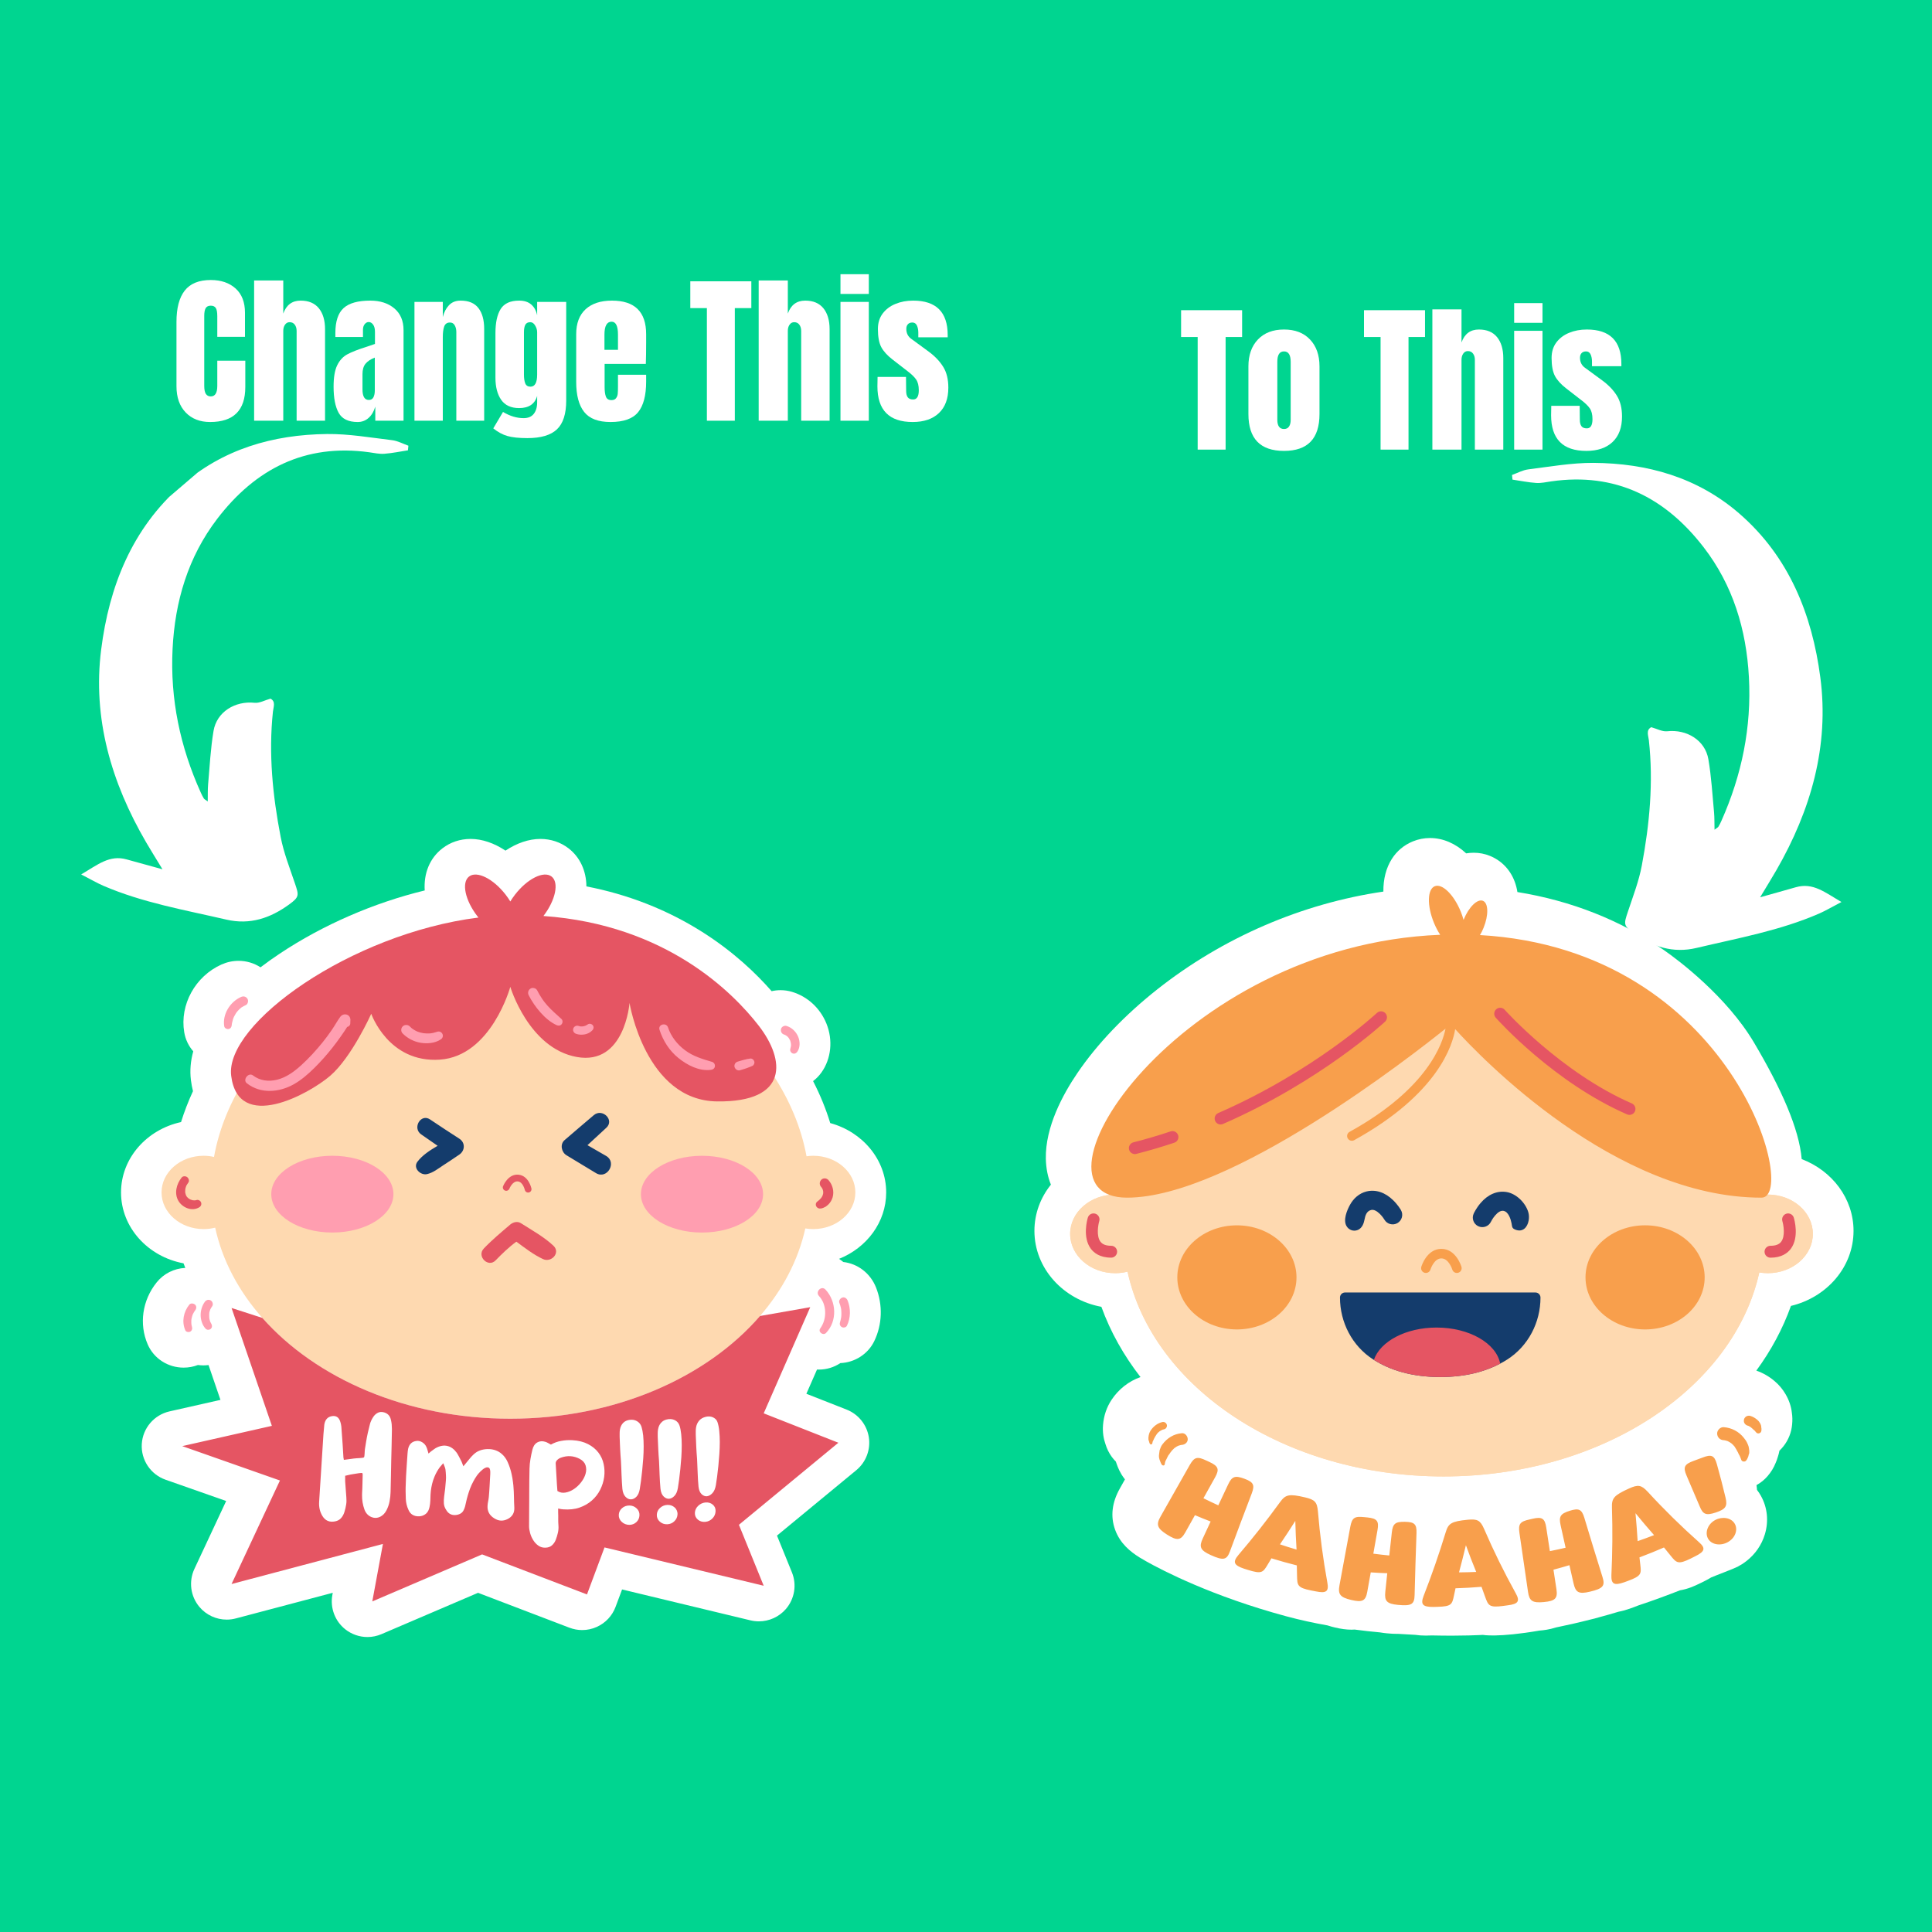 <svg xmlns="http://www.w3.org/2000/svg" xmlns:xlink="http://www.w3.org/1999/xlink" width="500" zoomAndPan="magnify" viewBox="0 0 375 375" height="500" preserveAspectRatio="xMidYMid meet" version="1.0"><defs><g/><clipPath id="3c23f2d486"><path d="M 23.492 162.66 L 171.992 162.66 L 171.992 317.91 L 23.492 317.91 Z M 23.492 162.66 " clip-rule="nonzero"/></clipPath><clipPath id="ebd98c68eb"><path d="M 200 162.66 L 359.836 162.66 L 359.836 317.91 L 200 317.91 Z M 200 162.66 " clip-rule="nonzero"/></clipPath><clipPath id="d9ba3246b3"><path d="M 293 89 L 358 89 L 358 185 L 293 185 Z M 293 89 " clip-rule="nonzero"/></clipPath><clipPath id="c4f06291e9"><path d="M 308.129 74.52 L 386.559 140.898 L 337.621 198.719 L 259.191 132.34 Z M 308.129 74.52 " clip-rule="nonzero"/></clipPath><clipPath id="1cee13dee7"><path d="M 386.605 140.938 L 308.176 74.555 L 259.238 132.375 L 337.664 198.758 Z M 386.605 140.938 " clip-rule="nonzero"/></clipPath><clipPath id="62477417ae"><path d="M 386.605 140.938 L 308.176 74.555 L 259.238 132.375 L 337.664 198.758 Z M 386.605 140.938 " clip-rule="nonzero"/></clipPath><clipPath id="cedd99a5d7"><path d="M 15 84 L 80 84 L 80 179 L 15 179 Z M 15 84 " clip-rule="nonzero"/></clipPath><clipPath id="8fc7e1f154"><path d="M 113.98 126.723 L 35.898 193.512 L -13.34 135.949 L 64.738 69.16 Z M 113.98 126.723 " clip-rule="nonzero"/></clipPath><clipPath id="244db272cd"><path d="M -13.598 135.738 L 64.48 68.949 L 113.723 126.512 L 35.641 193.301 Z M -13.598 135.738 " clip-rule="nonzero"/></clipPath><clipPath id="03e151bde3"><path d="M -13.598 135.738 L 64.48 68.949 L 113.723 126.512 L 35.641 193.301 Z M -13.598 135.738 " clip-rule="nonzero"/></clipPath></defs><rect x="-37.5" width="450" fill="#ffffff" y="-37.5" height="450" fill-opacity="1"/><rect x="-37.5" width="450" fill="#ffffff" y="-37.5" height="450" fill-opacity="1"/><rect x="-37.5" width="450" fill="#00d590" y="-37.5" height="450" fill-opacity="1"/><g clip-path="url(#3c23f2d486)"><path fill="#ffffff" d="M 170.035 249.895 C 171.379 253.301 171.25 257.102 169.688 260.324 C 168.473 262.824 165.914 264.465 163.113 264.574 C 161.883 265.395 160.438 265.836 158.922 265.836 C 158.809 265.836 158.695 265.836 158.582 265.824 L 156.516 270.531 L 164.34 273.605 C 166.613 274.504 168.25 276.539 168.637 278.953 C 169.016 281.367 168.094 283.805 166.207 285.363 L 150.812 298.059 L 153.711 305.191 C 154.691 307.594 154.234 310.336 152.543 312.305 C 151.211 313.844 149.285 314.703 147.293 314.703 C 146.758 314.703 146.211 314.641 145.672 314.512 L 120.746 308.512 L 119.484 311.887 C 118.84 313.621 117.531 315.02 115.844 315.781 C 114.941 316.188 113.973 316.395 112.992 316.395 C 112.156 316.395 111.316 316.238 110.516 315.934 L 92.789 309.164 L 74.051 317.184 C 73.172 317.559 72.246 317.746 71.324 317.746 C 69.781 317.746 68.25 317.227 67 316.234 C 65.008 314.641 64.051 312.082 64.512 309.578 L 64.59 309.16 L 45.785 314.133 C 45.195 314.289 44.598 314.367 44.008 314.367 C 41.988 314.367 40.031 313.48 38.695 311.887 C 36.973 309.832 36.598 306.965 37.73 304.531 L 43.898 291.344 L 32.133 287.211 C 29.223 286.188 27.344 283.367 27.52 280.293 C 27.699 277.215 29.895 274.633 32.902 273.949 L 42.789 271.715 L 40.477 264.953 C 40.148 264.996 39.816 265.02 39.484 265.02 C 39.125 265.02 38.766 264.992 38.414 264.945 C 37.531 265.285 36.602 265.457 35.641 265.457 C 32.594 265.457 29.855 263.688 28.668 260.945 C 26.957 256.996 27.621 252.387 30.395 248.926 C 31.758 247.219 33.773 246.203 35.965 246.102 C 35.848 245.805 35.734 245.508 35.625 245.211 C 28.715 243.926 23.492 238.246 23.492 231.453 C 23.492 224.816 28.473 219.246 35.141 217.793 C 35.773 215.773 36.543 213.77 37.457 211.793 C 37.285 211.113 37.156 210.398 37.059 209.664 C 36.82 207.75 37.008 205.875 37.512 204.062 C 36.617 203.039 35.988 201.77 35.758 200.348 C 34.859 195.008 37.906 189.484 42.996 187.207 C 44.055 186.738 45.172 186.496 46.309 186.496 C 47.848 186.496 49.316 186.945 50.566 187.754 C 51.879 186.754 53.148 185.863 54.289 185.105 C 62.684 179.512 72.594 175.223 82.438 172.836 C 82.227 169.547 83.371 166.605 85.867 164.668 C 87.418 163.473 89.312 162.836 91.344 162.836 C 93.578 162.836 95.918 163.641 98.113 165.105 C 100.309 163.641 102.652 162.836 104.883 162.836 C 106.918 162.836 108.812 163.473 110.363 164.668 C 112.582 166.383 113.797 169.035 113.82 172.047 C 121.957 173.625 129.48 176.578 136.281 180.875 C 142.332 184.699 146.762 188.938 149.773 192.387 C 150.332 192.258 150.91 192.191 151.504 192.191 C 152.262 192.191 153.012 192.301 153.738 192.52 C 156.766 193.438 159.191 195.676 160.406 198.664 C 161.707 201.859 161.344 205.496 159.453 208.152 C 158.988 208.805 158.438 209.371 157.82 209.84 C 159.191 212.508 160.305 215.223 161.148 217.988 C 167.414 219.695 172.008 225.086 172.008 231.453 C 172.008 237.227 168.234 242.195 162.855 244.344 C 163.145 244.531 163.422 244.734 163.684 244.953 C 166.512 245.281 168.941 247.148 170.035 249.895 Z M 170.035 249.895 " fill-opacity="1" fill-rule="nonzero"/></g><path fill="#fed9b0" d="M 166.023 231.453 C 166.023 235.379 162.359 238.566 157.848 238.566 C 157.32 238.566 156.812 238.52 156.312 238.438 C 154.934 244.633 151.879 250.398 147.516 255.434 C 137.117 267.449 119.293 275.371 99.051 275.371 C 79.023 275.371 61.367 267.613 50.926 255.809 C 46.352 250.645 43.16 244.699 41.766 238.289 C 41.055 238.465 40.305 238.566 39.531 238.566 C 35.016 238.566 31.355 235.379 31.355 231.453 C 31.355 227.516 35.016 224.332 39.531 224.332 C 40.227 224.332 40.895 224.418 41.539 224.562 C 45.516 202.375 69.75 182.293 99.051 182.293 C 128.301 182.293 152.496 202.297 156.547 224.434 C 156.973 224.371 157.398 224.332 157.848 224.332 C 162.359 224.332 166.023 227.516 166.023 231.453 Z M 166.023 231.453 " fill-opacity="1" fill-rule="nonzero"/><path fill="#143c6c" d="M 89.156 224.105 C 88.129 224.812 87.078 225.504 86.031 226.184 C 85.02 226.84 84.066 227.633 82.871 227.898 C 81.617 228.176 80.098 226.723 81.02 225.492 C 81.961 224.238 83.453 223.266 84.945 222.398 C 83.891 221.66 82.828 220.922 81.766 220.195 C 79.98 218.973 81.656 216.062 83.469 217.281 C 85.352 218.539 87.246 219.793 89.152 221.016 C 90.344 221.773 90.277 223.336 89.156 224.105 Z M 117.66 224.371 C 116.457 223.664 115.242 222.973 114.027 222.277 C 115.246 221.152 116.461 220.023 117.684 218.902 C 119.34 217.395 116.91 215.023 115.238 216.465 C 113.355 218.086 111.445 219.668 109.574 221.305 C 108.652 222.109 108.977 223.648 109.949 224.23 C 111.871 225.379 113.773 226.566 115.699 227.711 C 117.852 228.984 119.809 225.637 117.66 224.371 Z M 117.66 224.371 " fill-opacity="1" fill-rule="nonzero"/><path fill="#e55563" d="M 98.023 231.09 C 97.684 230.961 97.516 230.578 97.648 230.242 C 97.688 230.145 98.602 227.844 100.598 228.004 C 102.594 228.164 103.129 230.582 103.152 230.684 C 103.223 231.035 103 231.383 102.645 231.461 C 102.578 231.473 102.52 231.477 102.453 231.473 C 102.172 231.453 101.926 231.246 101.863 230.953 C 101.859 230.941 101.512 229.391 100.492 229.309 C 99.477 229.227 98.879 230.699 98.875 230.719 C 98.734 231.055 98.355 231.219 98.023 231.09 Z M 64.098 208.805 C 68.273 205.215 72.059 196.773 72.059 196.773 C 72.059 196.773 75.387 206.363 85.379 205.676 C 95.371 204.992 99.051 191.543 99.051 191.543 C 99.051 191.543 102.609 203.469 111.949 205.16 C 121.285 206.848 122.191 194.664 122.191 194.664 C 122.191 194.664 125.258 213.617 139.191 213.785 C 153.129 213.953 152.449 205.75 147.254 199.066 C 142.395 192.805 129.402 179.48 105.48 177.793 C 107.844 174.707 108.551 171.289 107.059 170.133 C 105.551 168.969 102.375 170.539 99.965 173.645 C 99.629 174.082 99.324 174.527 99.051 174.973 C 98.777 174.527 98.48 174.086 98.137 173.645 C 95.727 170.539 92.551 168.969 91.043 170.133 C 89.539 171.301 90.27 174.758 92.68 177.863 C 92.742 177.941 92.805 178.016 92.871 178.094 C 68.004 181.223 43.613 198.746 44.871 208.805 C 46.258 219.879 59.922 212.395 64.098 208.805 Z M 158.82 233.074 C 158.844 233.055 158.859 233.047 158.82 233.074 Z M 159.105 234.578 C 159.43 234.594 159.766 234.473 160.051 234.32 C 160.109 234.289 160.082 234.297 159.965 234.352 C 160.039 234.32 160.109 234.289 160.184 234.258 C 160.238 234.234 160.281 234.199 160.336 234.164 C 160.473 234.066 160.605 233.961 160.727 233.848 C 161.145 233.461 161.453 232.945 161.613 232.398 C 161.949 231.23 161.605 229.965 160.816 229.066 C 160.465 228.664 159.832 228.594 159.445 228.961 C 159.02 229.367 159.012 229.965 159.391 230.391 C 159.414 230.41 159.492 230.52 159.465 230.477 C 159.469 230.484 159.473 230.492 159.477 230.492 C 159.531 230.57 159.582 230.656 159.625 230.738 C 159.637 230.77 159.656 230.801 159.668 230.836 C 159.695 230.926 159.73 231.016 159.75 231.105 C 159.758 231.148 159.766 231.191 159.777 231.234 C 159.781 231.332 159.789 231.422 159.785 231.516 C 159.785 231.559 159.781 231.598 159.777 231.641 C 159.758 231.734 159.742 231.82 159.711 231.906 C 159.695 231.965 159.656 232.043 159.637 232.109 C 159.621 232.148 159.598 232.184 159.582 232.215 C 159.539 232.293 159.492 232.371 159.441 232.445 C 159.426 232.477 159.402 232.5 159.383 232.531 C 159.379 232.535 159.379 232.535 159.375 232.539 C 159.254 232.668 159.137 232.809 159.004 232.926 C 158.992 232.938 158.879 233.016 158.945 232.977 C 158.902 233.008 158.859 233.043 158.82 233.074 C 158.816 233.082 158.82 233.074 158.816 233.082 C 158.801 233.09 158.793 233.098 158.781 233.105 C 158.789 233.098 158.801 233.09 158.812 233.082 C 158.812 233.082 158.812 233.082 158.809 233.086 C 158.715 233.152 158.641 233.211 158.562 233.281 C 158.078 233.762 158.461 234.547 159.105 234.578 Z M 112.52 283.164 C 111.344 282.551 110.125 282.477 108.871 282.934 C 108.574 283.031 108.32 283.215 108.109 283.426 C 107.961 283.586 107.852 283.805 107.859 284.059 C 107.867 284.387 107.902 284.793 107.93 285.254 C 107.961 285.711 107.984 286.191 108.016 286.688 C 108.043 287.184 108.07 287.668 108.098 288.137 C 108.129 288.605 108.16 289.027 108.195 289.402 C 108.664 289.707 109.184 289.809 109.754 289.707 C 110.328 289.605 110.875 289.375 111.398 289.027 C 111.922 288.68 112.391 288.234 112.801 287.703 C 113.215 287.168 113.5 286.621 113.66 286.055 C 113.82 285.492 113.82 284.949 113.66 284.43 C 113.5 283.91 113.121 283.488 112.52 283.164 Z M 143.426 295.961 L 148.234 307.793 L 117.336 300.355 L 113.934 309.48 L 93.578 301.707 L 72.262 310.836 L 74.324 299.68 L 44.945 307.457 L 54.336 287.363 L 35.371 280.691 L 52.77 276.758 L 44.945 253.879 L 50.926 255.809 C 61.367 267.613 79.023 275.371 99.051 275.371 C 119.293 275.371 137.117 267.449 147.516 255.434 L 157.266 253.723 L 148.234 274.328 L 162.73 280.035 Z M 76.07 277.379 C 76.07 277.066 76.051 276.754 76.027 276.457 C 75.996 276.156 75.945 275.859 75.871 275.562 C 75.684 274.742 75.168 274.266 74.383 274.102 C 74.012 274.027 73.664 274.055 73.344 274.215 C 73.027 274.375 72.754 274.605 72.527 274.914 C 72.379 275.125 72.242 275.352 72.121 275.586 C 72.082 275.66 72.047 275.738 72.02 275.816 C 71.941 275.984 71.879 276.156 71.828 276.34 L 71.828 276.344 C 71.824 276.352 71.824 276.355 71.82 276.363 C 71.672 276.922 71.539 277.488 71.406 278.055 C 71.273 278.629 71.168 279.219 71.07 279.789 C 70.984 280.273 70.898 280.781 70.828 281.289 C 70.762 281.793 70.789 282.723 70.645 282.867 C 70.488 283.027 69.316 283.012 68.68 283.098 C 68.332 283.148 67.977 283.195 67.621 283.242 C 67.332 283.281 67.035 283.32 66.742 283.359 C 66.723 283.266 66.711 283.191 66.703 283.125 C 66.691 283.059 66.676 282.984 66.66 282.891 C 66.602 282.035 66.551 281.188 66.504 280.34 C 66.457 279.492 66.383 278.637 66.32 277.816 C 66.301 277.504 66.277 277.191 66.254 276.883 C 66.223 276.578 66.148 276.277 66.07 276.016 C 65.945 275.598 65.754 275.254 65.465 275.055 C 65.176 274.859 64.824 274.805 64.438 274.871 C 63.621 275.004 63.102 275.535 62.949 276.508 C 62.914 276.809 62.887 277.117 62.867 277.426 C 62.848 277.738 62.82 278.055 62.781 278.375 C 62.633 280.559 62.492 282.746 62.363 284.926 C 62.23 287.109 62.074 289.324 61.941 291.531 C 61.879 292.543 62.098 293.461 62.586 294.262 C 63.141 295.168 63.969 295.516 65.027 295.301 C 65.512 295.207 65.906 294.996 66.195 294.672 C 66.488 294.348 66.707 293.945 66.855 293.469 C 67.008 292.977 67.117 292.492 67.191 292.027 C 67.266 291.566 67.266 291.086 67.223 290.609 C 67.176 290.105 67.145 289.578 67.109 289.078 C 67.07 288.574 67.031 288.059 66.996 287.52 L 66.996 286.449 C 67.141 286.414 67.277 286.379 67.422 286.348 C 67.855 286.238 68.277 286.156 68.695 286.098 C 69.246 286.02 70.18 285.82 70.34 285.938 C 70.359 285.949 70.367 286.066 70.383 286.102 C 70.391 286.141 70.395 286.18 70.395 286.215 C 70.379 286.812 70.359 287.418 70.352 288.023 C 70.344 288.633 70.316 289.238 70.281 289.836 C 70.273 289.961 70.27 290.09 70.273 290.207 C 70.262 291.188 70.422 292.117 70.734 292.98 C 70.996 293.711 71.473 294.227 72.164 294.488 C 72.703 294.695 73.246 294.668 73.781 294.41 C 74.312 294.152 74.727 293.719 75.031 293.121 C 75.305 292.574 75.508 292 75.617 291.402 C 75.73 290.801 75.801 290.199 75.812 289.605 C 75.84 288.621 75.863 287.625 75.879 286.633 C 75.898 285.586 75.918 284.547 75.938 283.504 C 75.984 281.609 76.039 279.68 76.066 277.77 C 76.066 277.641 76.07 277.512 76.07 277.379 Z M 99.828 292.598 C 99.793 291.922 99.766 291.227 99.758 290.52 C 99.75 289.809 99.711 289.082 99.645 288.34 C 99.629 288.141 99.605 287.941 99.578 287.742 C 99.516 287.195 99.418 286.637 99.293 286.074 C 99.125 285.312 98.875 284.531 98.535 283.777 C 98.258 283.156 97.887 282.645 97.441 282.254 C 97.242 282.066 97.027 281.914 96.797 281.781 C 96.047 281.359 95.195 281.195 94.238 281.289 C 93.344 281.383 92.605 281.691 92.023 282.219 C 91.984 282.25 91.945 282.281 91.906 282.32 C 91.625 282.586 91.363 282.871 91.121 283.176 C 90.875 283.484 90.625 283.789 90.363 284.098 C 90.289 284.188 90.223 284.266 90.164 284.34 C 90.109 284.414 90.035 284.5 89.941 284.605 C 89.848 284.398 89.77 284.195 89.703 283.996 C 89.637 283.793 89.555 283.621 89.465 283.465 L 89.297 283.129 C 89.223 282.977 89.145 282.836 89.07 282.691 C 88.941 282.441 88.797 282.203 88.652 281.977 C 88.145 281.281 87.555 280.844 86.883 280.672 C 86.207 280.5 85.488 280.605 84.719 280.996 C 84.57 281.07 84.43 281.156 84.301 281.254 C 84.25 281.281 84.203 281.32 84.152 281.359 C 83.984 281.492 83.809 281.621 83.621 281.75 C 83.547 281.805 83.48 281.863 83.414 281.93 C 83.344 281.992 83.266 282.059 83.172 282.133 C 83.098 281.906 83.039 281.695 82.988 281.496 C 82.941 281.297 82.871 281.098 82.777 280.891 C 82.613 280.496 82.34 280.18 81.965 279.949 C 81.773 279.828 81.582 279.75 81.387 279.707 C 81.207 279.664 81.02 279.66 80.844 279.684 C 79.973 279.789 79.418 280.305 79.211 281.238 C 79.176 281.383 79.152 281.539 79.141 281.699 C 79.133 281.859 79.117 282.023 79.098 282.188 C 79.035 282.906 78.996 283.645 78.949 284.359 C 78.898 285.082 78.855 285.793 78.816 286.504 C 78.781 287.25 78.754 287.988 78.734 288.719 C 78.73 288.965 78.727 289.207 78.73 289.453 C 78.73 289.941 78.742 290.426 78.766 290.906 C 78.793 291.645 78.961 292.383 79.297 293.094 C 79.484 293.523 79.754 293.836 80.098 294.035 C 80.445 294.234 80.867 294.34 81.348 294.316 C 81.863 294.301 82.316 294.117 82.684 293.809 C 83.047 293.5 83.262 293.043 83.371 292.508 C 83.449 292.125 83.512 291.715 83.523 291.305 C 83.535 290.895 83.543 290.488 83.566 290.102 C 83.617 289.133 83.789 288.203 84.07 287.324 C 84.148 287.086 84.238 286.848 84.336 286.613 C 84.59 285.992 84.926 285.395 85.336 284.824 C 85.43 284.699 85.531 284.57 85.645 284.457 C 85.754 284.34 85.891 284.188 86.035 284.008 C 86.133 284.254 86.215 284.465 86.293 284.645 C 86.367 284.828 86.43 285.016 86.461 285.199 C 86.512 285.559 86.531 285.953 86.555 286.324 C 86.582 286.664 86.578 286.996 86.547 287.332 C 86.5 287.891 86.461 288.449 86.402 288.977 C 86.391 289.043 86.387 289.109 86.375 289.172 C 86.328 289.613 86.262 290.062 86.203 290.516 C 86.141 290.957 86.133 291.398 86.156 291.816 C 86.188 292.238 86.324 292.641 86.57 293.02 C 86.98 293.766 87.582 294.113 88.367 294.07 C 88.738 294.051 89.074 293.957 89.375 293.789 C 89.676 293.625 89.902 293.363 90.051 292.996 C 90.145 292.793 90.219 292.594 90.273 292.387 C 90.332 292.188 90.379 291.98 90.414 291.777 C 90.621 290.797 90.895 289.855 91.23 288.957 C 91.406 288.48 91.621 288.016 91.863 287.562 C 92.074 287.164 92.312 286.77 92.578 286.391 C 92.727 286.176 92.957 285.91 93.266 285.602 C 93.578 285.289 93.875 285.059 94.164 284.918 C 94.457 284.773 94.703 284.77 94.91 284.898 C 95.113 285.035 95.195 285.438 95.16 286.105 C 95.121 286.848 95.082 287.594 95.035 288.344 C 95.031 288.41 95.027 288.477 95.023 288.547 C 94.98 289.223 94.945 289.914 94.879 290.574 C 94.852 290.867 94.797 291.16 94.742 291.438 C 94.684 291.711 94.641 292.016 94.629 292.328 C 94.602 292.828 94.707 293.285 94.922 293.691 C 95.141 294.094 95.488 294.426 95.918 294.695 C 96.348 294.965 96.785 295.133 97.227 295.148 C 97.668 295.168 98.098 295.062 98.531 294.848 C 99.453 294.379 99.887 293.625 99.828 292.598 Z M 117.168 284.172 C 116.992 283.34 116.648 282.598 116.145 281.941 C 115.641 281.281 114.973 280.73 114.137 280.301 C 113.305 279.867 112.277 279.605 111.09 279.539 C 110.348 279.5 109.621 279.547 108.93 279.676 C 108.234 279.793 107.57 280.035 106.934 280.395 C 106.727 280.289 106.535 280.184 106.359 280.078 C 106.18 279.977 106.008 279.902 105.84 279.855 C 105.344 279.699 104.891 279.707 104.48 279.883 C 104.406 279.914 104.336 279.949 104.266 279.988 C 103.797 280.262 103.496 280.742 103.336 281.395 C 103.199 281.977 103.059 282.586 102.961 283.195 C 102.855 283.805 102.793 284.43 102.777 285.059 C 102.734 286.711 102.727 288.367 102.723 290.02 L 102.723 290.648 C 102.723 292.512 102.699 294.383 102.691 296.238 C 102.691 296.648 102.762 297.102 102.902 297.598 C 103.043 298.094 103.25 298.555 103.523 298.977 C 103.793 299.406 104.129 299.758 104.531 300.031 C 104.934 300.309 105.398 300.426 105.895 300.402 C 106.371 300.387 106.781 300.25 107.102 299.98 C 107.418 299.707 107.688 299.344 107.859 298.914 C 108.035 298.473 108.172 297.996 108.281 297.535 C 108.391 297.074 108.434 296.574 108.391 296.055 C 108.363 295.648 108.34 295.23 108.352 294.816 C 108.363 294.406 108.355 293.996 108.336 293.586 L 108.336 292.801 C 108.543 292.848 108.727 292.887 108.887 292.914 C 109.047 292.938 109.203 292.957 109.348 292.965 C 110.492 293.043 111.551 292.949 112.48 292.621 C 113.41 292.297 114.211 291.836 114.879 291.246 C 115.555 290.652 116.094 289.953 116.496 289.156 C 116.898 288.352 117.156 287.527 117.27 286.68 C 117.383 285.832 117.348 284.996 117.168 284.172 Z M 124.121 294.098 C 124.137 293.574 123.953 293.129 123.559 292.766 C 123.168 292.402 122.695 292.219 122.156 292.219 C 121.609 292.215 121.137 292.387 120.734 292.734 C 120.332 293.086 120.125 293.523 120.105 294.043 C 120.086 294.574 120.285 295.039 120.703 295.418 C 121.098 295.781 121.633 295.98 122.172 295.973 C 122.695 295.965 123.148 295.789 123.52 295.445 C 123.898 295.086 124.102 294.637 124.121 294.098 Z M 124.934 280.762 C 124.934 280.008 124.902 279.293 124.84 278.633 C 124.77 277.973 124.66 277.406 124.516 276.941 C 124.363 276.457 124.062 276.09 123.613 275.832 C 123.168 275.582 122.676 275.523 122.188 275.598 C 121.715 275.66 121.289 275.844 120.961 276.176 C 120.637 276.508 120.422 276.945 120.328 277.484 C 120.289 277.723 120.273 277.965 120.273 278.195 C 120.273 278.43 120.27 278.664 120.273 278.883 C 120.289 279.668 120.344 280.477 120.371 281.254 C 120.398 282.027 120.473 282.828 120.527 283.598 C 120.555 283.977 120.562 284.414 120.586 284.871 C 120.602 285.328 120.617 285.805 120.641 286.285 C 120.656 286.773 120.68 287.25 120.711 287.715 C 120.734 288.188 120.766 288.621 120.805 289.008 C 120.879 289.676 121.082 290.188 121.41 290.527 C 121.738 290.867 122.09 291.035 122.465 291.023 C 122.84 291.016 123.191 290.852 123.52 290.523 C 123.844 290.195 124.062 289.703 124.176 289.051 C 124.25 288.621 124.332 288.09 124.414 287.449 C 124.5 286.812 124.578 286.129 124.652 285.387 C 124.73 284.648 124.797 283.887 124.852 283.09 C 124.91 282.297 124.934 281.52 124.934 280.762 Z M 131.504 293.957 C 131.539 293.445 131.332 292.93 130.941 292.59 C 130.547 292.242 130.082 292.082 129.539 292.102 C 128.996 292.121 128.523 292.316 128.121 292.68 C 127.719 293.047 127.504 293.492 127.488 294.016 C 127.469 294.535 127.66 294.98 128.062 295.344 C 128.465 295.707 128.945 295.879 129.508 295.859 C 130.051 295.836 130.52 295.645 130.898 295.266 C 131.27 294.914 131.469 294.477 131.504 293.957 Z M 132.324 280.523 C 132.324 279.77 132.289 279.059 132.223 278.398 C 132.156 277.742 132.051 277.18 131.902 276.723 C 131.75 276.25 131.453 275.895 131.004 275.66 C 130.496 275.402 129.938 275.383 129.379 275.527 C 129.078 275.605 128.781 275.738 128.543 275.938 C 128.105 276.301 127.82 276.812 127.723 277.453 C 127.684 277.695 127.664 277.938 127.664 278.172 C 127.664 278.402 127.66 278.637 127.664 278.859 C 127.684 279.641 127.734 280.445 127.766 281.219 C 127.789 281.996 127.863 282.793 127.918 283.559 C 127.941 283.941 127.957 284.375 127.973 284.832 C 127.988 285.289 128.012 285.762 128.027 286.242 C 128.051 286.73 128.07 287.207 128.098 287.672 C 128.129 288.141 128.16 288.57 128.199 288.961 C 128.266 289.625 128.477 290.133 128.805 290.457 C 129.129 290.777 129.48 290.93 129.855 290.91 C 130.227 290.883 130.582 290.703 130.906 290.355 C 131.234 290.016 131.457 289.512 131.57 288.852 C 131.645 288.422 131.723 287.887 131.809 287.242 C 131.891 286.602 131.973 285.91 132.047 285.172 C 132.117 284.43 132.188 283.66 132.246 282.863 C 132.297 282.059 132.324 281.281 132.324 280.523 Z M 138.895 293.309 C 138.914 292.785 138.723 292.359 138.336 292.035 C 137.941 291.715 137.473 291.578 136.926 291.629 C 136.387 291.684 135.91 291.898 135.508 292.285 C 135.105 292.676 134.898 293.129 134.875 293.656 C 134.859 294.18 135.051 294.613 135.453 294.957 C 135.855 295.297 136.34 295.441 136.902 295.387 C 137.441 295.34 137.906 295.117 138.293 294.719 C 138.672 294.324 138.875 293.855 138.895 293.309 Z M 139.711 279.891 C 139.711 279.129 139.676 278.426 139.609 277.77 C 139.543 277.078 139.422 276.504 139.266 276.047 C 139.176 275.777 139.02 275.535 138.797 275.359 C 138.242 274.918 137.602 274.852 136.957 275.012 C 136.492 275.125 136.062 275.348 135.734 275.707 C 135.41 276.07 135.191 276.527 135.102 277.078 C 135.062 277.32 135.047 277.562 135.047 277.793 C 135.047 278.027 135.039 278.262 135.047 278.48 C 135.066 279.262 135.117 280.07 135.145 280.844 C 135.176 281.617 135.242 282.406 135.301 283.172 C 135.328 283.551 135.336 283.984 135.355 284.441 C 135.375 284.898 135.391 285.371 135.414 285.855 C 135.43 286.34 135.453 286.812 135.48 287.277 C 135.508 287.742 135.539 288.172 135.582 288.559 C 135.652 289.219 135.859 289.711 136.184 290.02 C 136.512 290.324 136.863 290.461 137.238 290.418 C 137.613 290.367 137.961 290.164 138.293 289.805 C 138.621 289.445 138.836 288.926 138.949 288.262 C 139.023 287.824 139.105 287.281 139.188 286.637 C 139.273 285.992 139.352 285.297 139.43 284.551 C 139.504 283.805 139.566 283.031 139.625 282.227 C 139.68 281.422 139.711 280.645 139.711 279.891 Z M 38.707 234.316 C 39.027 234.113 39.168 233.723 39.02 233.371 C 38.879 233.027 38.492 232.824 38.125 232.93 C 38.055 232.945 37.988 232.965 37.922 232.98 C 37.898 232.984 37.883 232.988 37.859 232.992 C 37.848 232.992 37.828 233 37.816 233 C 37.73 232.973 37.598 232.984 37.52 232.98 C 37.5 232.98 37.484 232.977 37.465 232.977 C 37.418 232.969 37.344 232.945 37.34 232.945 C 37.223 232.918 37.109 232.879 37 232.84 C 36.996 232.84 36.996 232.84 36.996 232.84 C 36.984 232.832 36.98 232.828 36.965 232.82 C 36.91 232.789 36.855 232.766 36.805 232.738 C 36.742 232.703 36.684 232.664 36.621 232.625 L 36.602 232.613 C 36.539 232.527 36.418 232.453 36.344 232.375 C 36.32 232.348 36.293 232.316 36.266 232.285 C 36.289 232.316 36.309 232.348 36.336 232.371 C 36.293 232.352 36.242 232.242 36.215 232.199 C 36.184 232.148 36.156 232.094 36.125 232.039 C 36.113 232.012 36.102 231.996 36.094 231.988 C 36.094 231.984 36.094 231.98 36.09 231.973 C 36.047 231.84 36.008 231.711 35.977 231.578 C 35.973 231.562 35.969 231.535 35.961 231.504 C 35.953 231.449 35.953 231.391 35.945 231.336 C 35.938 231.184 35.957 231.035 35.961 230.887 C 35.961 230.883 35.961 230.883 35.961 230.883 C 35.965 230.867 35.965 230.852 35.969 230.84 C 35.98 230.758 35.996 230.676 36.012 230.598 C 36.039 230.477 36.082 230.355 36.129 230.238 C 36.145 230.203 36.172 230.145 36.176 230.133 C 36.207 230.07 36.242 230.008 36.277 229.949 C 36.359 229.805 36.453 229.672 36.555 229.543 C 36.801 229.219 36.629 228.707 36.34 228.488 C 36.047 228.258 35.523 228.234 35.262 228.555 C 34.234 229.824 33.758 231.703 34.68 233.176 C 35.5 234.461 37.324 235.191 38.707 234.316 Z M 96.207 244.629 C 97.461 243.336 98.766 242.07 100.227 241.008 C 101.875 242.223 103.574 243.543 105.398 244.387 C 107.008 245.141 108.875 243.16 107.41 241.785 C 105.586 240.07 103.223 238.77 101.117 237.426 C 100.438 236.992 99.602 237.211 99.031 237.691 C 97.27 239.199 95.508 240.656 93.906 242.336 C 92.473 243.848 94.758 246.137 96.207 244.629 Z M 96.207 244.629 " fill-opacity="1" fill-rule="nonzero"/><path fill="#ff9eb0" d="M 148.113 231.789 C 148.113 235.906 142.805 239.238 136.258 239.238 C 129.707 239.238 124.402 235.902 124.402 231.789 C 124.402 227.672 129.707 224.336 136.258 224.336 C 142.805 224.332 148.113 227.672 148.113 231.789 Z M 64.508 224.332 C 57.961 224.332 52.652 227.672 52.652 231.785 C 52.652 235.902 57.961 239.234 64.508 239.234 C 71.059 239.234 76.363 235.895 76.363 231.785 C 76.363 227.672 71.059 224.332 64.508 224.332 Z M 40.887 252.402 C 40.453 252.172 40.02 252.324 39.746 252.699 C 39.215 253.434 38.938 254.375 38.945 255.281 C 38.953 256.195 39.273 257.23 39.914 257.902 C 40.168 258.168 40.59 258.176 40.867 257.961 C 41.164 257.73 41.219 257.355 41.055 257.027 C 40.977 256.871 40.891 256.719 40.816 256.562 C 40.816 256.562 40.816 256.555 40.816 256.555 C 40.805 256.516 40.785 256.48 40.773 256.441 C 40.742 256.348 40.715 256.258 40.691 256.168 C 40.668 256.086 40.652 256.004 40.637 255.922 C 40.629 255.879 40.625 255.84 40.621 255.797 C 40.621 255.797 40.621 255.797 40.621 255.793 C 40.613 255.609 40.594 255.434 40.602 255.258 C 40.602 255.168 40.605 255.086 40.613 255 C 40.617 254.957 40.621 254.918 40.625 254.875 C 40.629 254.816 40.625 254.816 40.621 254.84 C 40.629 254.699 40.703 254.504 40.742 254.387 C 40.754 254.344 40.781 254.211 40.816 254.148 C 40.797 254.184 40.789 254.223 40.828 254.141 C 40.848 254.102 40.863 254.062 40.887 254.031 C 40.973 253.859 41.07 253.699 41.184 253.547 C 41.445 253.184 41.258 252.594 40.887 252.402 Z M 36.742 253.234 C 35.621 254.633 35.238 256.531 35.965 258.203 C 36.105 258.531 36.566 258.621 36.859 258.496 C 37.195 258.359 37.363 258 37.277 257.648 C 37.238 257.484 37.203 257.32 37.172 257.156 C 37.168 257.125 37.164 257.098 37.16 257.066 C 37.16 257.059 37.16 257.055 37.156 257.043 C 37.148 256.961 37.141 256.875 37.137 256.793 C 37.129 256.625 37.137 256.457 37.137 256.289 C 37.141 256.25 37.141 256.23 37.141 256.227 C 37.148 256.164 37.16 256.102 37.168 256.039 C 37.172 256.004 37.18 255.969 37.184 255.934 C 37.215 255.77 37.254 255.605 37.305 255.445 C 37.332 255.363 37.359 255.285 37.387 255.207 C 37.402 255.18 37.41 255.148 37.422 255.117 C 37.422 255.113 37.426 255.113 37.426 255.105 C 37.5 254.953 37.574 254.801 37.664 254.66 C 37.707 254.586 37.758 254.516 37.805 254.449 C 37.82 254.422 37.84 254.402 37.855 254.375 C 37.859 254.371 37.863 254.367 37.867 254.359 C 38.129 254.039 38.207 253.547 37.867 253.234 C 37.578 252.973 37.02 252.891 36.742 253.234 Z M 158.969 251.562 C 159.184 251.797 159.277 251.914 159.441 252.176 C 159.598 252.422 159.746 252.711 159.82 252.906 C 160.043 253.5 160.141 254.031 160.16 254.586 C 160.203 255.758 159.91 256.863 159.203 257.859 C 158.734 258.531 159.773 259.305 160.332 258.727 C 162.551 256.418 162.367 252.594 160.227 250.305 C 159.441 249.465 158.184 250.727 158.969 251.562 Z M 164.527 252.434 C 164.367 252.035 163.961 251.707 163.504 251.852 C 163.113 251.977 162.746 252.445 162.918 252.875 C 163.047 253.199 163.152 253.527 163.223 253.871 C 163.242 253.965 163.258 254.062 163.273 254.164 C 163.277 254.18 163.277 254.184 163.277 254.199 C 163.277 254.207 163.277 254.219 163.281 254.242 C 163.297 254.426 163.309 254.613 163.312 254.797 C 163.316 254.973 163.316 255.145 163.305 255.316 C 163.301 255.402 163.289 255.488 163.281 255.574 C 163.277 255.617 163.273 255.656 163.27 255.699 C 163.207 256.055 163.125 256.395 163.027 256.742 C 162.922 257.102 163.121 257.477 163.461 257.617 C 163.777 257.754 164.227 257.648 164.391 257.316 C 165.125 255.801 165.145 253.984 164.527 252.434 Z M 152.664 199.133 C 152.227 199 151.691 199.293 151.59 199.742 C 151.484 200.215 151.734 200.676 152.203 200.812 C 152.246 200.828 152.285 200.84 152.324 200.852 C 152.312 200.848 152.312 200.848 152.305 200.84 C 152.312 200.844 152.324 200.848 152.332 200.852 C 152.336 200.852 152.336 200.852 152.34 200.855 C 152.383 200.875 152.406 200.891 152.41 200.902 C 152.453 200.922 152.5 200.938 152.539 200.965 C 152.582 200.992 152.625 201.027 152.668 201.055 C 152.629 201.035 152.617 201.039 152.734 201.098 C 152.734 201.098 152.73 201.094 152.73 201.094 C 152.727 201.09 152.727 201.09 152.723 201.086 C 152.734 201.094 152.746 201.102 152.762 201.113 C 152.75 201.109 152.746 201.102 152.738 201.098 C 152.773 201.129 152.809 201.16 152.84 201.191 C 152.902 201.254 152.969 201.32 153.027 201.387 C 153.047 201.41 153.082 201.453 153.09 201.465 C 153.191 201.617 153.273 201.781 153.359 201.941 C 153.371 201.973 153.379 202 153.387 202.027 C 153.418 202.109 153.445 202.195 153.461 202.281 C 153.48 202.348 153.488 202.414 153.5 202.473 C 153.488 202.422 153.473 202.395 153.508 202.527 C 153.508 202.52 153.504 202.512 153.504 202.504 C 153.508 202.523 153.512 202.547 153.52 202.566 C 153.512 202.555 153.512 202.547 153.508 202.531 C 153.512 202.582 153.52 202.629 153.523 202.676 C 153.531 202.762 153.531 202.848 153.527 202.934 C 153.523 202.969 153.512 203.016 153.52 203.051 C 153.543 202.855 153.539 202.887 153.504 203.148 C 153.504 203.164 153.5 203.176 153.5 203.195 C 153.535 202.922 153.484 203.234 153.465 203.305 C 153.445 203.398 153.422 203.492 153.395 203.582 C 153.293 203.938 153.496 204.316 153.824 204.457 C 154.184 204.605 154.535 204.457 154.75 204.152 C 155.332 203.336 155.301 202.152 154.938 201.258 C 154.523 200.254 153.715 199.453 152.664 199.133 Z M 152.324 200.855 C 152.387 200.906 152.414 200.914 152.41 200.906 C 152.383 200.891 152.359 200.879 152.332 200.863 C 152.328 200.855 152.324 200.855 152.324 200.855 Z M 47.695 195.098 C 48.137 194.906 48.27 194.227 48.023 193.848 C 47.727 193.395 47.234 193.309 46.766 193.52 C 44.652 194.465 43.137 196.883 43.527 199.211 C 43.586 199.57 44.008 199.785 44.336 199.738 C 44.723 199.688 44.934 199.383 44.977 199.012 C 44.984 198.957 44.988 198.902 44.992 198.84 C 44.996 198.805 45 198.77 45 198.758 C 45.02 198.664 45.035 198.57 45.059 198.477 C 45.109 198.242 45.18 198.016 45.238 197.781 C 45.242 197.77 45.25 197.758 45.25 197.75 C 45.266 197.707 45.281 197.664 45.305 197.621 C 45.324 197.57 45.344 197.52 45.363 197.465 C 45.371 197.461 45.371 197.457 45.375 197.449 C 45.398 197.398 45.422 197.344 45.445 197.293 C 45.551 197.078 45.672 196.867 45.801 196.668 C 45.859 196.586 45.914 196.504 45.977 196.426 C 45.984 196.414 45.996 196.398 46.012 196.383 C 46.043 196.34 46.082 196.297 46.121 196.254 C 46.273 196.078 46.434 195.914 46.605 195.766 C 46.66 195.719 46.711 195.676 46.762 195.629 C 46.832 195.574 46.801 195.586 46.773 195.613 C 46.836 195.547 47.004 195.465 47.055 195.438 C 47.258 195.309 47.473 195.195 47.695 195.098 Z M 60.984 207.32 C 62.23 206.09 63.402 204.777 64.488 203.402 C 65.098 202.629 65.688 201.836 66.246 201.031 C 66.621 200.48 67.027 199.914 67.383 199.332 C 67.73 199.25 68.016 198.977 67.992 198.547 C 67.98 198.332 68.023 198.129 68.016 197.91 C 67.957 196.809 66.652 196.543 66.039 197.375 C 65.445 198.191 64.957 199.109 64.379 199.945 C 63.816 200.762 63.227 201.559 62.605 202.332 C 61.336 203.898 59.969 205.398 58.477 206.754 C 57.117 207.988 55.578 209.129 53.766 209.574 C 52.137 209.977 50.441 209.77 49.098 208.738 C 48.227 208.074 47.043 209.586 47.914 210.266 C 50.586 212.355 54.152 212.055 56.996 210.473 C 58.48 209.637 59.777 208.512 60.984 207.32 Z M 106.27 195.199 C 106.07 194.973 105.879 194.746 105.691 194.512 C 105.676 194.492 105.648 194.457 105.637 194.438 C 105.586 194.379 105.543 194.316 105.5 194.254 C 105.41 194.129 105.324 194.008 105.238 193.883 C 104.879 193.352 104.555 192.801 104.262 192.227 C 104.039 191.781 103.375 191.621 102.965 191.887 C 102.512 192.18 102.383 192.711 102.621 193.18 C 103.234 194.383 104.004 195.496 104.895 196.504 C 105.773 197.492 106.824 198.422 108.035 198.977 C 108.383 199.137 108.785 199.105 109.027 198.781 C 109.25 198.484 109.254 198.035 108.969 197.773 C 108.055 196.934 107.102 196.133 106.27 195.199 Z M 114.125 198.812 C 113.98 198.91 113.832 198.996 113.672 199.074 C 113.492 199.141 113.301 199.191 113.109 199.223 C 112.953 199.238 112.797 199.238 112.641 199.223 C 112.508 199.199 112.379 199.164 112.25 199.117 C 112.062 199.047 111.793 199.098 111.629 199.199 C 111.461 199.297 111.305 199.488 111.262 199.68 C 111.156 200.129 111.398 200.516 111.824 200.668 C 112.375 200.863 112.973 200.875 113.539 200.766 C 114.074 200.668 114.641 200.359 115.004 199.953 C 115.246 199.684 115.293 199.297 115.062 199.004 C 114.852 198.73 114.43 198.617 114.125 198.812 Z M 84.934 200.242 C 84.672 200.316 84.414 200.406 84.148 200.469 C 84.031 200.496 83.91 200.516 83.789 200.539 C 83.797 200.539 83.68 200.555 83.637 200.562 C 83.602 200.566 83.547 200.57 83.539 200.578 C 83.277 200.602 82.988 200.594 82.723 200.586 C 82.582 200.582 82.449 200.566 82.316 200.555 C 82.277 200.551 82.234 200.547 82.195 200.543 C 82.176 200.539 82.121 200.527 82.078 200.52 C 81.82 200.473 81.57 200.414 81.328 200.336 C 81.254 200.312 81.184 200.285 81.113 200.262 C 81.102 200.258 81.047 200.234 81.016 200.227 C 80.984 200.215 80.934 200.191 80.926 200.188 C 80.855 200.156 80.785 200.121 80.723 200.09 C 80.492 199.973 80.273 199.836 80.062 199.691 C 80.035 199.668 79.98 199.629 79.969 199.621 C 79.934 199.59 79.898 199.566 79.863 199.535 C 79.75 199.438 79.641 199.332 79.535 199.223 C 79.168 198.848 78.527 198.855 78.16 199.223 C 77.781 199.602 77.789 200.227 78.16 200.598 C 79.082 201.531 80.316 202.176 81.609 202.395 C 82.902 202.617 84.441 202.5 85.562 201.742 C 85.898 201.52 86.062 201.113 85.895 200.723 C 85.738 200.352 85.332 200.133 84.934 200.242 Z M 131.684 205.363 C 133.426 206.766 135.695 207.941 137.984 207.66 C 138.375 207.613 138.711 207.398 138.762 206.973 C 138.809 206.586 138.582 206.223 138.195 206.105 C 136.332 205.551 134.516 205.027 132.945 203.836 C 131.461 202.719 130.25 201.199 129.664 199.426 C 129.324 198.387 127.668 198.828 128.012 199.883 C 128.688 201.996 129.941 203.965 131.684 205.363 Z M 145.781 207.004 C 145.762 207.012 145.734 207.02 145.715 207.035 C 145.676 207.051 145.637 207.07 145.594 207.086 C 145.652 207.059 145.719 207.035 145.781 207.004 Z M 143.645 207.734 C 144.238 207.551 144.84 207.387 145.41 207.145 C 145.348 207.172 145.277 207.203 145.211 207.227 C 145.379 207.172 145.547 207.102 145.707 207.031 C 145.82 206.98 145.941 206.934 146.055 206.879 C 146.348 206.734 146.508 206.32 146.406 206.02 C 146.367 205.895 146.297 205.781 146.211 205.684 C 146.098 205.559 145.844 205.438 145.672 205.457 C 145.512 205.477 145.355 205.504 145.199 205.531 C 145.113 205.539 145.027 205.551 144.938 205.574 C 144.867 205.59 144.797 205.613 144.723 205.625 C 144.797 205.617 144.871 205.605 144.949 205.594 C 144.613 205.641 144.293 205.734 143.973 205.828 C 143.711 205.906 143.445 205.984 143.188 206.059 C 142.973 206.117 142.781 206.266 142.668 206.457 C 142.559 206.641 142.512 206.914 142.582 207.121 C 142.723 207.566 143.184 207.875 143.645 207.734 Z M 143.645 207.734 " fill-opacity="1" fill-rule="nonzero"/><g clip-path="url(#ebd98c68eb)"><path fill="#ffffff" d="M 347.621 253.477 C 346.027 257.934 343.758 262.141 340.902 266.035 C 342.172 266.473 343.359 267.152 344.43 268.059 C 345.273 268.766 345.992 269.609 346.551 270.57 C 347.25 271.75 347.668 272.98 347.801 274.23 C 347.848 274.535 347.887 274.891 347.895 275.289 C 347.914 276.086 347.84 276.855 347.676 277.578 C 347.32 279.141 346.504 280.516 345.387 281.578 C 345.32 281.957 345.223 282.332 345.102 282.699 C 344.953 283.234 344.781 283.664 344.641 283.977 C 344.277 284.891 343.766 285.727 343.094 286.504 C 342.484 287.223 341.746 287.812 340.934 288.262 C 340.98 288.574 341.016 288.883 341.031 289.184 C 341.316 289.551 341.57 289.934 341.793 290.344 C 343.055 292.609 343.328 295.258 342.562 297.801 C 341.938 299.879 340.684 301.676 338.961 303.016 C 338.957 303.02 338.949 303.023 338.926 303.039 C 338.414 303.438 337.863 303.789 337.273 304.098 C 336.457 304.523 333.059 305.777 332.121 306.188 C 331.738 306.426 331.332 306.652 330.895 306.867 C 330.574 307.023 330.402 307.113 330.066 307.277 C 328.867 307.875 327.57 308.438 326.094 308.676 C 323.617 309.648 320.887 310.656 317.996 311.617 C 317.695 311.738 317.418 311.844 317.176 311.934 C 316.855 312.047 316.699 312.109 316.379 312.223 C 316.348 312.234 316.312 312.246 316.281 312.258 C 315.527 312.52 314.832 312.711 314.168 312.832 C 312.879 313.223 311.574 313.594 310.254 313.945 C 310.25 313.953 310.246 313.953 310.246 313.953 C 309.703 314.113 309.227 314.23 308.863 314.312 C 306.297 314.965 304.008 315.484 301.98 315.895 C 300.691 316.32 299.547 316.43 298.902 316.488 C 298.875 316.492 298.848 316.492 298.824 316.492 C 290.73 317.891 287.82 317.332 287.82 317.332 C 287.82 317.332 283.898 317.578 277.973 317.438 C 277.91 317.438 277.848 317.441 277.789 317.441 C 277.453 317.453 277.289 317.457 276.949 317.461 C 276.918 317.465 276.879 317.465 276.848 317.465 L 276.699 317.465 C 275.996 317.465 275.328 317.418 274.691 317.32 C 273.613 317.27 272.492 317.207 271.328 317.129 C 271.273 317.133 271.219 317.133 271.164 317.133 C 270.578 317.133 269.961 317.102 269.211 317.027 C 268.875 316.992 268.395 316.945 267.828 316.844 C 266.242 316.703 264.605 316.52 262.941 316.297 C 262.734 316.316 262.527 316.32 262.32 316.32 C 261.348 316.32 260.324 316.184 259.102 315.891 C 258.762 315.809 258.254 315.691 257.656 315.488 C 254.992 315.016 252.301 314.434 249.656 313.719 C 235.285 309.836 225.699 304.867 222.402 303.012 C 222.383 303 222.367 302.992 222.355 302.98 C 222.113 302.855 221.129 302.266 221.129 302.266 C 219.465 301.207 217.422 299.645 216.434 296.898 C 215.508 294.316 215.828 291.613 217.383 288.875 C 217.73 288.254 218.055 287.68 218.355 287.141 C 218.301 287.074 218.246 287 218.188 286.93 C 217.391 285.875 217.012 284.875 216.832 284.391 L 216.816 284.348 C 216.73 284.129 216.652 283.91 216.582 283.688 C 216.293 283.406 216.031 283.094 215.789 282.766 C 215.238 282.008 214.832 281.18 214.551 280.238 C 214.215 279.277 213.98 278.047 214.098 276.582 C 214.238 274.797 214.812 273.113 215.758 271.695 C 217.137 269.621 219.105 268.086 221.371 267.289 C 218.117 263.102 215.543 258.527 213.777 253.652 C 206.375 252.281 200.781 246.188 200.781 238.91 C 200.781 235.547 201.969 232.445 203.98 229.941 C 203.418 228.547 203.039 226.879 202.996 224.914 C 202.875 218.773 206.27 212.461 209.137 208.254 C 212.957 202.633 218.305 197.035 224.59 192.062 C 237.352 181.973 252.676 175.379 268.512 173.055 C 268.484 170.625 269.051 168.449 270.156 166.711 C 271.121 165.199 272.5 164.016 274.266 163.301 C 275.309 162.879 276.418 162.66 277.555 162.66 C 280.094 162.66 282.508 163.715 284.582 165.637 C 285.062 165.559 285.555 165.516 286.051 165.516 C 287.145 165.516 288.203 165.719 289.211 166.133 C 289.613 166.293 290 166.488 290.367 166.711 C 292.605 168.039 294.09 170.328 294.527 173.145 C 305.031 174.844 314.578 178.621 322.98 184.426 C 325.723 186.316 335.148 193.406 340.453 202.367 C 345.762 211.336 349.211 219.09 349.707 224.98 C 355.605 227.227 359.77 232.621 359.77 238.91 C 359.77 245.91 354.598 251.809 347.621 253.477 Z M 347.621 253.477 " fill-opacity="1" fill-rule="nonzero"/></g><path fill="#fed9b0" d="M 351.875 239.492 C 351.875 243.703 347.953 247.125 343.121 247.125 C 342.562 247.125 342.016 247.074 341.48 246.984 C 336.484 269.465 310.945 286.578 280.188 286.578 C 249.359 286.578 223.773 269.387 218.855 246.828 C 218.098 247.016 217.301 247.125 216.465 247.125 C 211.633 247.125 207.715 243.707 207.715 239.492 C 207.715 235.281 211.633 231.863 216.465 231.863 C 217.211 231.863 217.926 231.949 218.617 232.102 C 222.875 208.316 248.816 186.793 280.188 186.793 C 311.5 186.793 337.398 208.234 341.734 231.969 C 342.188 231.906 342.648 231.863 343.121 231.863 C 347.953 231.863 351.875 235.273 351.875 239.492 Z M 351.875 239.492 " fill-opacity="1" fill-rule="nonzero"/><path fill="#143c6c" d="M 299.008 251.855 C 299.008 256.68 296.645 261.254 292.582 263.863 C 292.137 264.148 291.676 264.422 291.184 264.676 C 288.234 266.234 284.438 267.277 279.547 267.277 C 273.945 267.277 269.77 265.91 266.664 263.949 C 266.613 263.926 266.566 263.895 266.52 263.863 C 262.457 261.25 260.09 256.676 260.09 251.855 C 260.09 251.582 260.199 251.336 260.375 251.16 C 260.555 250.98 260.801 250.871 261.074 250.871 L 298.027 250.871 C 298.57 250.875 299.008 251.312 299.008 251.855 Z M 263.855 239.242 L 264.711 238.719 L 264.742 237.715 C 264.754 237.215 265.047 235.125 266.125 234.855 C 266.613 234.734 267.184 234.988 267.828 235.617 C 268.359 236.141 268.691 236.695 268.707 236.723 C 269.215 237.605 270.348 237.91 271.23 237.398 C 272.121 236.891 272.426 235.762 271.918 234.871 C 271.863 234.77 271.328 233.863 270.426 232.98 C 268.844 231.422 266.996 230.816 265.223 231.262 C 262.59 231.922 261.488 234.469 261.148 236.453 C 260.625 236.66 260 236.828 259.57 236.746 C 258.559 236.566 257.602 237.238 257.418 238.246 C 257.238 239.258 257.91 240.215 258.922 240.395 C 259.77 240.551 260.629 240.453 261.391 240.258 C 262.688 239.938 263.688 239.344 263.855 239.242 Z M 300.781 237.613 C 300.516 236.629 299.496 236.043 298.508 236.316 C 298.102 236.43 297.465 236.324 296.91 236.16 C 296.395 234.215 295.066 231.781 292.383 231.359 C 290.574 231.074 288.789 231.848 287.355 233.539 C 286.539 234.5 286.09 235.457 286.043 235.562 C 285.617 236.488 286.027 237.582 286.949 238.012 C 287.875 238.441 288.973 238.039 289.41 237.117 C 289.414 237.113 289.695 236.516 290.188 235.938 C 290.766 235.254 291.312 234.941 291.809 235.02 C 292.898 235.191 293.379 237.219 293.449 237.742 L 293.57 238.738 L 294.469 239.184 C 294.645 239.27 295.695 239.77 297.012 239.977 C 297.785 240.094 298.652 240.113 299.48 239.887 C 300.469 239.617 301.051 238.598 300.781 237.613 Z M 300.781 237.613 " fill-opacity="1" fill-rule="nonzero"/><path fill="#e55563" d="M 291.188 264.68 C 288.242 266.238 284.441 267.285 279.555 267.285 C 273.953 267.285 269.773 265.914 266.668 263.953 C 267.887 260.367 272.867 257.676 278.832 257.676 C 285.188 257.672 290.434 260.738 291.188 264.68 Z M 227.207 219.605 C 224.809 220.406 222.383 221.121 219.992 221.727 C 219.371 221.883 218.996 222.516 219.152 223.137 C 219.289 223.656 219.762 224.004 220.273 224.004 C 220.367 224.004 220.465 223.996 220.562 223.969 C 223.008 223.344 225.492 222.617 227.938 221.797 C 228.543 221.594 228.875 220.941 228.672 220.332 C 228.465 219.73 227.812 219.402 227.207 219.605 Z M 268.898 196.66 C 268.461 196.191 267.723 196.172 267.262 196.609 C 267.141 196.719 255.121 207.898 236.457 216.043 C 235.871 216.297 235.605 216.98 235.859 217.566 C 236.051 218 236.477 218.258 236.922 218.258 C 237.074 218.258 237.23 218.227 237.387 218.16 C 256.438 209.848 268.727 198.41 268.852 198.293 C 269.312 197.859 269.336 197.129 268.898 196.66 Z M 316.746 214.18 C 303.012 208.199 292.16 196.113 292.055 195.992 C 291.629 195.516 290.895 195.469 290.418 195.895 C 289.941 196.32 289.898 197.055 290.32 197.531 C 290.773 198.039 301.609 210.109 315.816 216.301 C 315.973 216.367 316.125 216.398 316.281 216.398 C 316.727 216.398 317.152 216.137 317.344 215.703 C 317.598 215.117 317.328 214.434 316.746 214.18 Z M 348.176 236.348 C 347.992 235.738 347.348 235.391 346.738 235.574 C 346.125 235.758 345.777 236.406 345.957 237.016 C 346.176 237.754 346.559 239.902 345.73 241.012 C 345.332 241.543 344.652 241.805 343.656 241.805 C 343.016 241.805 342.496 242.32 342.496 242.961 C 342.496 243.602 343.016 244.117 343.656 244.117 C 345.848 244.117 347.004 243.18 347.594 242.391 C 349.258 240.152 348.293 236.734 348.176 236.348 Z M 215.668 241.801 C 214.668 241.801 213.992 241.539 213.594 241.008 C 212.766 239.902 213.148 237.746 213.367 237.012 C 213.547 236.398 213.199 235.758 212.586 235.57 C 211.977 235.387 211.328 235.734 211.148 236.344 C 211.031 236.73 210.07 240.145 211.734 242.383 C 212.324 243.168 213.48 244.109 215.672 244.109 C 216.312 244.109 216.832 243.59 216.832 242.953 C 216.832 242.312 216.309 241.801 215.668 241.801 Z M 215.668 241.801 " fill-opacity="1" fill-rule="nonzero"/><path fill="#fed9b0" d="M 351.875 239.492 C 351.875 243.703 347.953 247.125 343.121 247.125 C 342.562 247.125 342.016 247.074 341.48 246.984 C 336.484 269.465 310.945 286.578 280.188 286.578 C 249.359 286.578 223.773 269.387 218.855 246.828 C 218.098 247.016 217.301 247.125 216.465 247.125 C 211.633 247.125 207.715 243.707 207.715 239.492 C 207.715 235.281 211.633 231.863 216.465 231.863 C 217.211 231.863 217.926 231.949 218.617 232.102 C 222.875 208.316 248.816 186.793 280.188 186.793 C 311.5 186.793 337.398 208.234 341.734 231.969 C 342.188 231.906 342.648 231.863 343.121 231.863 C 347.953 231.863 351.875 235.273 351.875 239.492 Z M 351.875 239.492 " fill-opacity="1" fill-rule="nonzero"/><path fill="#143c6c" d="M 299.008 251.855 C 299.008 256.68 296.645 261.254 292.582 263.863 C 292.137 264.148 291.676 264.422 291.184 264.676 C 288.234 266.234 284.438 267.277 279.547 267.277 C 273.945 267.277 269.77 265.91 266.664 263.949 C 266.613 263.926 266.566 263.895 266.52 263.863 C 262.457 261.25 260.09 256.676 260.09 251.855 C 260.09 251.582 260.199 251.336 260.375 251.16 C 260.555 250.98 260.801 250.871 261.074 250.871 L 298.027 250.871 C 298.57 250.875 299.008 251.312 299.008 251.855 Z M 263.648 238.688 C 264.395 238.316 264.707 237.488 264.852 236.719 C 265 235.93 265.254 235.074 266.129 234.859 C 266.617 234.738 267.188 234.992 267.832 235.621 C 268.363 236.145 268.699 236.703 268.711 236.73 C 269.223 237.609 270.352 237.914 271.238 237.406 C 272.125 236.895 272.434 235.766 271.922 234.875 C 271.867 234.773 271.332 233.867 270.43 232.984 C 268.852 231.426 267 230.82 265.227 231.266 C 263.824 231.617 262.73 232.594 262.039 233.844 C 261.441 234.922 260.676 236.785 261.348 237.965 C 261.789 238.738 262.715 239.086 263.551 238.734 C 263.578 238.719 263.613 238.703 263.648 238.688 Z M 296.715 236.879 C 296.812 236.332 296.785 235.758 296.637 235.266 C 296.09 233.441 294.301 231.664 292.379 231.363 C 290.57 231.082 288.781 231.852 287.352 233.543 C 286.535 234.508 286.086 235.461 286.039 235.566 C 285.613 236.492 286.02 237.586 286.941 238.016 C 287.871 238.445 288.969 238.043 289.402 237.121 C 289.41 237.117 289.691 236.52 290.184 235.941 C 290.762 235.258 291.309 234.945 291.805 235.023 C 292.801 235.18 293.234 236.641 293.398 237.473 C 293.5 238.004 293.426 238.359 294.023 238.629 C 295.574 239.309 296.488 238.188 296.715 236.879 Z M 296.715 236.879 " fill-opacity="1" fill-rule="nonzero"/><path fill="#f89f4c" d="M 274.941 297.555 C 274.773 302.375 274.699 304.785 274.574 309.609 C 274.531 311.387 273.988 311.762 271.344 311.508 C 269.156 311.297 268.699 310.75 268.887 308.965 C 269.039 307.523 269.113 306.801 269.266 305.363 C 267.984 305.316 267.344 305.285 266.062 305.199 C 265.793 306.715 265.656 307.473 265.383 308.988 C 265.066 310.738 264.43 311.066 262.254 310.547 C 260.102 310.035 259.664 309.445 259.996 307.676 C 260.824 303.137 261.246 300.867 262.094 296.332 C 262.434 294.566 262.926 294.273 264.816 294.477 C 265.055 294.504 265.18 294.512 265.422 294.535 C 267.289 294.727 267.684 295.242 267.371 296.992 C 267.047 298.82 266.887 299.738 266.562 301.566 C 267.797 301.723 268.418 301.797 269.66 301.918 C 269.855 300.141 269.953 299.25 270.148 297.477 C 270.332 295.73 270.844 295.348 272.676 295.383 C 274.531 295.41 275 295.82 274.941 297.555 Z M 257.637 307.168 C 257.961 308.902 257.438 309.309 255.383 308.883 C 255.023 308.816 254.848 308.777 254.496 308.711 C 251.785 308.172 251.797 307.684 251.754 305.844 C 251.734 305.043 251.727 304.645 251.711 303.844 C 249.734 303.34 248.746 303.066 246.785 302.469 C 246.504 302.945 246.359 303.18 246.074 303.66 C 245.141 305.219 244.91 305.551 242.254 304.727 C 241.949 304.637 241.797 304.586 241.492 304.488 C 239.48 303.816 239.23 303.191 240.355 301.848 C 243.176 298.547 245.891 295.098 248.441 291.582 C 249.512 290.102 250.164 289.895 253.344 290.648 C 255.203 291.086 255.645 291.543 255.809 293.359 C 256.191 297.965 256.809 302.621 257.637 307.168 Z M 251.66 300.77 C 251.527 298.543 251.48 297.43 251.418 295.207 C 250.258 297.043 249.66 297.949 248.441 299.758 C 249.723 300.188 250.367 300.391 251.66 300.77 Z M 339.141 193.188 C 339.18 193.383 339.184 193.273 339.141 193.188 Z M 241.496 287.004 C 239.734 286.359 239.117 286.551 238.375 288.141 C 237.617 289.758 237.23 290.57 236.473 292.184 C 235.312 291.652 234.734 291.379 233.586 290.809 C 234.488 289.184 234.945 288.375 235.848 286.75 C 236.715 285.191 236.496 284.578 234.75 283.766 C 234.523 283.66 234.406 283.609 234.18 283.504 C 232.414 282.668 231.84 282.773 230.941 284.332 C 228.656 288.34 227.52 290.352 225.254 294.375 C 224.367 295.941 224.602 296.648 226.523 297.867 C 228.473 299.098 229.188 299 230.059 297.449 C 230.812 296.105 231.188 295.434 231.938 294.094 C 233.152 294.605 233.762 294.852 234.984 295.324 C 234.375 296.641 234.066 297.297 233.457 298.613 C 232.695 300.246 232.965 300.914 235.008 301.84 C 237.484 302.961 238.121 302.781 238.734 301.113 C 240.41 296.59 241.262 294.332 242.98 289.828 C 243.59 288.199 243.273 287.656 241.496 287.004 Z M 224.996 277.887 C 225.016 277.871 225.031 277.855 225.051 277.84 C 225.094 277.809 225.074 277.82 225 277.879 C 225.023 277.844 225.082 277.816 225.117 277.793 C 225.262 277.695 225.406 277.617 225.562 277.539 C 225.566 277.539 225.566 277.539 225.566 277.539 C 225.613 277.527 225.652 277.508 225.699 277.492 C 225.793 277.465 225.879 277.441 225.973 277.418 C 226.344 277.34 226.594 276.887 226.477 276.531 C 226.352 276.145 225.984 275.93 225.59 276.023 C 224.656 276.246 223.871 276.863 223.348 277.652 C 223.078 278.047 222.949 278.531 222.91 279.008 C 222.891 279.238 222.898 279.535 223.016 279.738 L 223.031 279.758 C 223.027 279.758 223.027 279.77 223.035 279.801 C 223.039 279.84 223.059 279.891 223.066 279.934 C 223.102 280.043 223.133 280.156 223.203 280.254 C 223.332 280.43 223.574 280.402 223.652 280.191 C 223.684 280.109 223.695 280.02 223.711 279.934 C 223.723 279.891 223.734 279.844 223.738 279.801 L 223.746 279.781 C 223.797 279.715 223.824 279.645 223.855 279.566 C 223.859 279.559 223.859 279.559 223.859 279.559 C 223.867 279.555 223.867 279.555 223.871 279.539 C 223.906 279.469 223.934 279.402 223.961 279.332 C 223.969 279.328 223.969 279.32 223.969 279.316 C 223.973 279.312 223.973 279.305 223.977 279.293 C 224.133 278.969 224.324 278.668 224.527 278.367 C 224.543 278.352 224.555 278.328 224.57 278.305 C 224.574 278.297 224.59 278.285 224.602 278.266 C 224.656 278.203 224.719 278.137 224.777 278.07 C 224.852 278.012 224.922 277.945 224.996 277.887 Z M 225.594 280.395 C 225.375 280.688 225.227 281.066 225.113 281.41 C 225.066 281.543 225.055 281.652 225.043 281.805 C 225.043 281.816 225.043 281.832 225.039 281.84 C 225.039 281.844 225.039 281.852 225.031 281.859 C 224.996 282.062 224.969 282.27 224.953 282.48 C 224.93 282.816 225 283.156 225.125 283.469 C 225.238 283.75 225.336 284.066 225.516 284.309 C 225.66 284.5 226.004 284.516 226.07 284.234 C 226.125 284 226.133 283.773 226.219 283.586 C 226.273 283.469 226.332 283.355 226.395 283.25 C 226.457 283.148 226.492 283.066 226.539 282.953 C 226.547 282.934 226.566 282.891 226.582 282.859 C 226.625 282.762 226.672 282.668 226.73 282.574 C 226.738 282.559 226.746 282.535 226.758 282.512 C 226.816 282.426 226.898 282.344 226.961 282.258 C 227.035 282.152 227.098 282.043 227.172 281.938 C 227.266 281.832 227.348 281.719 227.434 281.609 C 227.473 281.559 227.516 281.508 227.562 281.461 C 227.656 281.355 227.758 281.254 227.863 281.16 C 227.91 281.117 227.957 281.078 228.004 281.035 C 228.109 280.992 228.215 280.883 228.312 280.828 C 228.426 280.762 228.539 280.703 228.656 280.641 C 228.656 280.641 228.656 280.641 228.66 280.641 C 228.711 280.625 228.758 280.605 228.809 280.586 C 228.934 280.543 229.059 280.512 229.184 280.484 C 229.203 280.48 229.262 280.469 229.312 280.461 C 229.352 280.457 229.395 280.453 229.402 280.453 C 229.996 280.41 230.57 279.957 230.539 279.316 C 230.508 278.742 230.035 278.129 229.402 278.184 C 227.832 278.312 226.52 279.137 225.594 280.395 Z M 240.082 258.043 C 246.473 258.043 251.648 253.52 251.648 247.938 C 251.648 242.359 246.465 237.836 240.082 237.836 C 233.691 237.836 228.516 242.359 228.516 247.938 C 228.516 253.52 233.691 258.043 240.082 258.043 Z M 276.5 247.039 C 276.992 247.184 277.504 246.906 277.652 246.414 C 277.656 246.391 278.336 244.254 279.77 244.254 C 281.215 244.254 281.883 246.398 281.887 246.414 C 282.008 246.816 282.375 247.078 282.777 247.078 C 282.867 247.078 282.953 247.062 283.043 247.039 C 283.535 246.898 283.812 246.379 283.668 245.887 C 283.625 245.742 282.598 242.402 279.77 242.402 C 276.945 242.402 275.918 245.742 275.875 245.887 C 275.73 246.379 276.008 246.891 276.5 247.039 Z M 339.465 281.207 C 339.453 281.059 339.445 280.906 339.402 280.762 C 339.336 280.535 339.23 280.309 339.133 280.09 C 338.973 279.719 338.73 279.402 338.48 279.086 C 337.527 277.867 336.098 277.117 334.559 277.012 C 333.898 276.965 333.262 277.629 333.297 278.277 C 333.328 278.992 333.852 279.504 334.559 279.539 C 334.605 279.543 334.652 279.543 334.695 279.551 C 334.805 279.57 334.914 279.59 335.023 279.621 C 335.125 279.652 335.227 279.684 335.328 279.719 C 335.355 279.734 335.395 279.746 335.414 279.758 C 335.629 279.863 335.828 279.988 336.027 280.129 C 336.055 280.152 336.086 280.176 336.113 280.195 C 336.203 280.281 336.297 280.363 336.387 280.453 C 336.465 280.535 336.543 280.617 336.613 280.703 C 336.621 280.711 336.621 280.715 336.633 280.719 C 336.648 280.75 336.672 280.77 336.691 280.801 C 336.824 280.992 336.949 281.195 337.062 281.406 C 337.121 281.512 337.168 281.629 337.23 281.734 C 337.254 281.77 337.281 281.809 337.305 281.844 C 337.305 281.852 337.305 281.844 337.309 281.852 C 337.355 281.961 337.398 282.066 337.453 282.18 C 337.523 282.328 337.469 282.215 337.438 282.129 C 337.508 282.301 337.582 282.434 337.668 282.555 C 337.672 282.574 337.684 282.59 337.688 282.609 C 337.719 282.699 337.758 282.785 337.797 282.875 C 337.809 282.891 337.816 282.906 337.82 282.914 C 337.879 283.082 337.93 283.242 338.004 283.406 C 338.145 283.73 338.676 283.781 338.898 283.523 C 339.047 283.352 339.148 283.188 339.227 282.977 C 339.234 282.953 339.238 282.938 339.246 282.93 C 339.254 282.91 339.262 282.891 339.266 282.879 C 339.324 282.754 339.359 282.676 339.383 282.551 C 339.395 282.508 339.398 282.465 339.402 282.426 C 339.406 282.41 339.406 282.406 339.406 282.398 C 339.414 282.375 339.43 282.344 339.438 282.324 C 339.504 282.199 339.535 282.062 339.531 281.914 C 339.547 281.684 339.527 281.449 339.484 281.219 C 339.465 281.141 339.426 280.812 339.465 281.207 Z M 341.586 276.172 C 341.449 275.945 341.281 275.742 341.082 275.578 C 340.676 275.234 340.23 274.973 339.719 274.82 C 339.477 274.754 339.18 274.793 338.961 274.918 C 338.758 275.039 338.566 275.27 338.512 275.504 C 338.457 275.754 338.465 276.035 338.609 276.258 C 338.75 276.469 338.941 276.641 339.195 276.707 C 339.277 276.73 339.355 276.758 339.434 276.789 C 339.562 276.855 339.688 276.93 339.809 277.012 C 339.918 277.098 340.02 277.191 340.125 277.281 C 340.273 277.41 340.398 277.555 340.551 277.66 C 340.574 277.688 340.598 277.711 340.621 277.738 C 340.602 277.715 340.59 277.691 340.57 277.672 C 340.574 277.68 340.574 277.68 340.578 277.684 C 340.664 277.785 340.746 277.883 340.828 277.988 C 340.797 277.945 340.766 277.906 340.73 277.863 C 340.848 278.012 340.945 278.152 341.141 278.207 C 341.199 278.227 341.27 278.23 341.328 278.227 C 341.574 278.211 341.812 278.035 341.867 277.789 C 341.898 277.641 341.91 277.473 341.902 277.328 C 341.898 277.215 341.879 277.113 341.859 277.016 C 341.871 276.715 341.734 276.43 341.586 276.172 Z M 287.262 181.496 C 287.52 181.066 287.758 180.594 287.961 180.082 C 288.965 177.625 288.906 175.281 287.836 174.848 C 286.766 174.41 285.09 176.051 284.09 178.508 C 284.086 178.52 284.078 178.531 284.074 178.543 C 283.934 178.023 283.754 177.492 283.539 176.957 C 282.191 173.645 279.926 171.43 278.484 172.016 C 277.039 172.605 276.965 175.77 278.312 179.082 C 278.668 179.957 279.09 180.75 279.539 181.441 C 228.652 183.465 197.098 232.465 218.766 232.465 C 238.789 232.465 274.07 204.887 280.574 199.664 C 280.043 202.414 277.199 211.273 261.953 219.691 C 261.5 219.934 261.34 220.5 261.59 220.949 C 261.758 221.254 262.078 221.426 262.402 221.426 C 262.555 221.426 262.707 221.391 262.844 221.309 C 279.219 212.273 281.98 202.727 282.449 199.754 C 287.363 205.184 313.469 232.465 341.902 232.465 C 349.207 232.465 336.336 184.289 287.262 181.496 Z M 332.961 295.016 C 331.516 295.77 330.906 297.371 331.48 298.551 C 332.105 299.828 333.879 300.102 335.27 299.379 C 336.859 298.551 337.348 296.898 336.734 295.793 C 336.043 294.547 334.293 294.324 332.961 295.016 Z M 327.355 286.402 C 328.387 288.801 328.902 290 329.918 292.406 C 330.551 293.953 331.137 294.203 333.051 293.57 C 334.957 292.934 335.324 292.355 334.934 290.711 C 334.301 288.078 333.957 286.773 333.238 284.168 C 332.754 282.469 332.176 282.238 330.395 282.938 C 329.723 283.191 329.391 283.316 328.719 283.559 C 326.93 284.215 326.656 284.762 327.355 286.402 Z M 319.312 237.832 C 312.922 237.832 307.746 242.355 307.746 247.934 C 307.746 253.512 312.922 258.043 319.312 258.043 C 325.699 258.043 330.875 253.52 330.875 247.938 C 330.875 242.359 325.699 237.832 319.312 237.832 Z M 307.512 294.582 C 307.004 292.926 306.426 292.688 304.648 293.254 C 302.891 293.816 302.531 294.336 302.914 296.051 C 303.301 297.797 303.492 298.668 303.883 300.414 C 302.664 300.695 302.051 300.828 300.828 301.074 C 300.551 299.238 300.406 298.32 300.125 296.48 C 299.855 294.723 299.312 294.367 297.488 294.785 C 297.254 294.844 297.133 294.871 296.895 294.922 C 295.043 295.332 294.672 295.77 294.922 297.551 C 295.578 302.121 295.914 304.402 296.586 308.969 C 296.84 310.75 297.441 311.164 299.645 310.961 C 301.871 310.758 302.367 310.238 302.105 308.477 C 301.875 306.953 301.762 306.195 301.527 304.676 C 302.77 304.344 303.391 304.168 304.625 303.801 C 304.945 305.215 305.102 305.922 305.426 307.336 C 305.824 309.09 306.43 309.461 308.582 308.949 C 311.18 308.336 311.578 307.809 311.047 306.109 C 309.609 301.512 308.906 299.203 307.512 294.582 Z M 294.203 309.25 C 295.066 310.789 294.699 311.34 292.625 311.594 C 292.266 311.645 292.09 311.668 291.734 311.715 C 289.016 312.074 288.867 311.609 288.242 309.883 C 287.969 309.133 287.828 308.758 287.562 308 C 285.547 308.16 284.535 308.219 282.516 308.285 C 282.398 308.824 282.344 309.098 282.227 309.641 C 281.855 311.418 281.746 311.809 279 311.887 C 278.688 311.895 278.527 311.898 278.215 311.906 C 276.125 311.918 275.699 311.41 276.32 309.773 C 277.895 305.734 279.332 301.598 280.598 297.449 C 281.121 295.703 281.66 295.297 284.883 294.98 C 286.766 294.801 287.328 295.086 288.059 296.758 C 289.891 301 291.961 305.215 294.203 309.25 Z M 286.531 305.113 C 285.691 303.047 285.293 302.012 284.531 299.926 C 284.023 302.039 283.754 303.09 283.195 305.195 C 284.531 305.18 285.195 305.168 286.531 305.113 Z M 329.008 302.086 C 328.684 302.25 328.52 302.336 328.195 302.496 C 325.688 303.742 325.395 303.344 324.238 301.918 C 323.73 301.297 323.477 300.988 322.977 300.363 C 321.086 301.176 320.137 301.562 318.219 302.289 C 318.281 302.84 318.316 303.113 318.379 303.668 C 318.598 305.473 318.613 305.875 316.016 306.84 C 315.723 306.949 315.566 307.008 315.273 307.113 C 313.277 307.809 312.711 307.461 312.773 305.711 C 312.977 301.375 313.016 296.992 312.879 292.652 C 312.82 290.828 313.199 290.27 316.195 288.914 C 317.945 288.125 318.574 288.211 319.824 289.551 C 322.953 292.961 326.316 296.266 329.777 299.34 C 331.105 300.508 330.926 301.152 329.008 302.086 Z M 321.051 297.965 C 319.574 296.281 318.859 295.43 317.449 293.711 C 317.645 295.875 317.727 296.957 317.867 299.133 C 319.145 298.691 319.781 298.453 321.051 297.965 Z M 321.051 297.965 " fill-opacity="1" fill-rule="nonzero"/><path fill="#e55563" d="M 291.188 264.68 C 288.242 266.238 284.441 267.285 279.555 267.285 C 273.953 267.285 269.773 265.914 266.668 263.953 C 267.887 260.367 272.867 257.676 278.832 257.676 C 285.188 257.672 290.434 260.738 291.188 264.68 Z M 227.207 219.605 C 224.809 220.406 222.383 221.121 219.992 221.727 C 219.371 221.883 218.996 222.516 219.152 223.137 C 219.289 223.656 219.762 224.004 220.273 224.004 C 220.367 224.004 220.465 223.996 220.562 223.969 C 223.008 223.344 225.492 222.617 227.938 221.797 C 228.543 221.594 228.875 220.941 228.672 220.332 C 228.465 219.73 227.812 219.402 227.207 219.605 Z M 268.898 196.66 C 268.461 196.191 267.723 196.172 267.262 196.609 C 267.141 196.719 255.121 207.898 236.457 216.043 C 235.871 216.297 235.605 216.98 235.859 217.566 C 236.051 218 236.477 218.258 236.922 218.258 C 237.074 218.258 237.23 218.227 237.387 218.16 C 256.438 209.848 268.727 198.41 268.852 198.293 C 269.312 197.859 269.336 197.129 268.898 196.66 Z M 316.746 214.18 C 303.012 208.199 292.16 196.113 292.055 195.992 C 291.629 195.516 290.895 195.469 290.418 195.895 C 289.941 196.32 289.898 197.055 290.32 197.531 C 290.773 198.039 301.609 210.109 315.816 216.301 C 315.973 216.367 316.125 216.398 316.281 216.398 C 316.727 216.398 317.152 216.137 317.344 215.703 C 317.598 215.117 317.328 214.434 316.746 214.18 Z M 348.176 236.348 C 347.992 235.738 347.348 235.391 346.738 235.574 C 346.125 235.758 345.777 236.406 345.957 237.016 C 346.176 237.754 346.559 239.902 345.73 241.012 C 345.332 241.543 344.652 241.805 343.656 241.805 C 343.016 241.805 342.496 242.32 342.496 242.961 C 342.496 243.602 343.016 244.117 343.656 244.117 C 345.848 244.117 347.004 243.18 347.594 242.391 C 349.258 240.152 348.293 236.734 348.176 236.348 Z M 215.668 241.801 C 214.668 241.801 213.992 241.539 213.594 241.008 C 212.766 239.902 213.148 237.746 213.367 237.012 C 213.547 236.398 213.199 235.758 212.586 235.57 C 211.977 235.387 211.328 235.734 211.148 236.344 C 211.031 236.73 210.07 240.145 211.734 242.383 C 212.324 243.168 213.48 244.109 215.672 244.109 C 216.312 244.109 216.832 243.59 216.832 242.953 C 216.832 242.312 216.309 241.801 215.668 241.801 Z M 215.668 241.801 " fill-opacity="1" fill-rule="nonzero"/><g clip-path="url(#d9ba3246b3)"><g clip-path="url(#c4f06291e9)"><g clip-path="url(#1cee13dee7)"><g clip-path="url(#62477417ae)"><path fill="#ffffff" d="M 332.789 161.043 C 332.758 159.797 332.793 158.75 332.699 157.711 C 332.375 154.258 332.18 150.781 331.594 147.363 C 330.961 143.68 327.402 141.516 323.59 141.938 C 322.641 142.039 321.613 141.457 320.508 141.148 C 319.441 141.711 319.941 142.773 320.043 143.676 C 320.949 151.863 320.18 159.969 318.676 167.988 C 318.102 171.055 316.949 174.02 315.961 176.996 C 315.184 179.336 315.062 179.66 317.102 181.125 C 320.742 183.738 324.688 185.094 329.305 183.992 C 337.34 182.086 345.484 180.637 353.109 177.316 C 354.344 176.773 355.516 176.074 357.43 175.078 C 354.207 173.215 351.922 171.25 348.57 172.211 C 346.516 172.805 344.461 173.363 341.641 174.16 C 342.973 171.941 343.914 170.43 344.801 168.891 C 351.477 157.297 355.09 144.797 353.32 131.449 C 351.719 119.297 347.262 108.066 337.609 99.688 C 329.5 92.66 319.758 89.906 309.258 89.844 C 305.055 89.824 300.84 90.582 296.645 91.105 C 295.555 91.242 294.535 91.812 293.48 92.195 C 293.512 92.496 293.543 92.793 293.574 93.094 C 295.105 93.32 296.637 93.637 298.176 93.742 C 299.137 93.805 300.125 93.57 301.094 93.434 C 313.539 91.645 323.207 96.539 330.668 106.211 C 336.371 113.594 338.961 122.203 339.461 131.418 C 339.996 141.145 338.082 150.438 334.129 159.316 C 333.957 159.715 333.758 160.102 333.535 160.469 C 333.426 160.625 333.215 160.719 332.789 161.043 Z M 332.789 161.043 " fill-opacity="1" fill-rule="nonzero"/></g></g></g></g><g fill="#ffffff" fill-opacity="1"><g transform="translate(33.285, 81.662)"><g><path d="M 7.5 0.25 C 5.52 0.25 3.938 -0.367 2.75 -1.609 C 1.562 -2.848 0.969 -4.547 0.969 -6.703 L 0.969 -19.188 C 0.969 -21.875 1.504 -23.898 2.578 -25.266 C 3.648 -26.629 5.332 -27.312 7.625 -27.312 C 9.613 -27.312 11.219 -26.766 12.438 -25.672 C 13.656 -24.578 14.266 -23.004 14.266 -20.953 L 14.266 -16.281 L 8.891 -16.281 L 8.891 -20.281 C 8.891 -21.062 8.789 -21.598 8.594 -21.891 C 8.406 -22.18 8.082 -22.328 7.625 -22.328 C 7.145 -22.328 6.812 -22.16 6.625 -21.828 C 6.445 -21.492 6.359 -21 6.359 -20.344 L 6.359 -6.766 C 6.359 -6.055 6.461 -5.535 6.672 -5.203 C 6.891 -4.879 7.207 -4.719 7.625 -4.719 C 8.469 -4.719 8.891 -5.398 8.891 -6.766 L 8.891 -11.656 L 14.328 -11.656 L 14.328 -6.547 C 14.328 -2.016 12.051 0.25 7.5 0.25 Z M 7.5 0.25 "/></g></g></g><g fill="#ffffff" fill-opacity="1"><g transform="translate(48.216, 81.662)"><g><path d="M 1.109 -27.219 L 6.766 -27.219 L 6.766 -20.797 C 7.359 -22.473 8.484 -23.312 10.141 -23.312 C 11.691 -23.312 12.867 -22.816 13.672 -21.828 C 14.473 -20.836 14.875 -19.484 14.875 -17.766 L 14.875 0 L 9.359 0 L 9.359 -17.422 C 9.359 -17.922 9.238 -18.328 9 -18.641 C 8.77 -18.961 8.438 -19.125 8 -19.125 C 7.625 -19.125 7.32 -18.957 7.094 -18.625 C 6.875 -18.301 6.766 -17.91 6.766 -17.453 L 6.766 0 L 1.109 0 Z M 1.109 -27.219 "/></g></g></g><g fill="#ffffff" fill-opacity="1"><g transform="translate(64.124, 81.662)"><g><path d="M 5.297 0.25 C 3.504 0.25 2.273 -0.344 1.609 -1.531 C 0.953 -2.719 0.625 -4.41 0.625 -6.609 C 0.625 -8.422 0.859 -9.805 1.328 -10.766 C 1.805 -11.734 2.461 -12.441 3.297 -12.891 C 4.141 -13.348 5.426 -13.848 7.156 -14.391 L 8.656 -14.906 L 8.656 -17.266 C 8.656 -17.867 8.535 -18.332 8.297 -18.656 C 8.055 -18.988 7.77 -19.156 7.438 -19.156 C 7.145 -19.156 6.883 -19.016 6.656 -18.734 C 6.438 -18.461 6.328 -18.098 6.328 -17.641 L 6.328 -16.25 L 0.969 -16.25 L 0.969 -17.016 C 0.969 -19.273 1.5 -20.891 2.562 -21.859 C 3.625 -22.828 5.352 -23.312 7.75 -23.312 C 9.656 -23.312 11.207 -22.812 12.406 -21.812 C 13.602 -20.812 14.203 -19.398 14.203 -17.578 L 14.203 0 L 8.719 0 L 8.719 -2.734 C 8.445 -1.797 8.008 -1.062 7.406 -0.531 C 6.812 -0.008 6.109 0.25 5.297 0.25 Z M 7.469 -4.031 C 7.883 -4.031 8.18 -4.203 8.359 -4.547 C 8.535 -4.898 8.625 -5.328 8.625 -5.828 L 8.625 -12.25 C 7.812 -11.938 7.207 -11.535 6.812 -11.047 C 6.426 -10.566 6.234 -9.898 6.234 -9.047 L 6.234 -6.078 C 6.234 -4.711 6.645 -4.031 7.469 -4.031 Z M 7.469 -4.031 "/></g></g></g><g fill="#ffffff" fill-opacity="1"><g transform="translate(79.338, 81.662)"><g><path d="M 1.109 -23.062 L 6.609 -23.062 L 6.609 -20.125 C 6.848 -21.07 7.25 -21.836 7.812 -22.422 C 8.375 -23.016 9.129 -23.312 10.078 -23.312 C 11.629 -23.312 12.773 -22.832 13.516 -21.875 C 14.266 -20.914 14.641 -19.555 14.641 -17.797 L 14.641 0 L 9.234 0 L 9.234 -17.234 C 9.234 -17.734 9.129 -18.16 8.922 -18.516 C 8.723 -18.879 8.414 -19.062 8 -19.062 C 7.438 -19.062 7.062 -18.801 6.875 -18.281 C 6.695 -17.77 6.609 -17.082 6.609 -16.219 L 6.609 0 L 1.109 0 Z M 1.109 -23.062 "/></g></g></g><g fill="#ffffff" fill-opacity="1"><g transform="translate(95.057, 81.662)"><g><path d="M 7.312 3.375 C 5.664 3.375 4.375 3.238 3.438 2.969 C 2.508 2.707 1.594 2.211 0.688 1.484 L 2.578 -1.703 C 3.922 -0.898 5.254 -0.5 6.578 -0.5 C 7.441 -0.5 8.094 -0.77 8.531 -1.312 C 8.977 -1.863 9.203 -2.613 9.203 -3.562 L 9.203 -4.812 C 8.754 -3.238 7.586 -2.453 5.703 -2.453 C 4.129 -2.453 2.969 -2.988 2.219 -4.062 C 1.477 -5.133 1.109 -6.562 1.109 -8.344 L 1.109 -17.016 C 1.109 -19.047 1.445 -20.602 2.125 -21.688 C 2.812 -22.77 4.004 -23.312 5.703 -23.312 C 6.691 -23.312 7.473 -23.062 8.047 -22.562 C 8.629 -22.07 9.016 -21.375 9.203 -20.469 L 9.203 -23.062 L 14.844 -23.062 L 14.844 -3.906 C 14.844 -1.32 14.242 0.535 13.047 1.672 C 11.848 2.805 9.938 3.375 7.312 3.375 Z M 7.906 -6.609 C 8.77 -6.609 9.203 -7.391 9.203 -8.953 L 9.203 -17.172 C 9.203 -17.629 9.07 -18.066 8.812 -18.484 C 8.562 -18.91 8.25 -19.125 7.875 -19.125 C 7.395 -19.125 7.066 -18.945 6.891 -18.594 C 6.723 -18.25 6.641 -17.773 6.641 -17.172 L 6.641 -8.953 C 6.641 -8.254 6.723 -7.688 6.891 -7.25 C 7.066 -6.82 7.406 -6.609 7.906 -6.609 Z M 7.906 -6.609 "/></g></g></g><g fill="#ffffff" fill-opacity="1"><g transform="translate(110.933, 81.662)"><g><path d="M 7.562 0.25 C 5.188 0.25 3.484 -0.398 2.453 -1.703 C 1.422 -3.004 0.906 -4.945 0.906 -7.531 L 0.906 -16.797 C 0.906 -18.91 1.516 -20.523 2.734 -21.641 C 3.953 -22.754 5.656 -23.312 7.844 -23.312 C 12.27 -23.312 14.484 -21.141 14.484 -16.797 L 14.484 -15.125 C 14.484 -13.438 14.461 -12.07 14.422 -11.031 L 6.422 -11.031 L 6.422 -6.547 C 6.422 -5.754 6.504 -5.129 6.672 -4.672 C 6.848 -4.223 7.207 -4 7.75 -4 C 8.164 -4 8.461 -4.125 8.641 -4.375 C 8.828 -4.625 8.938 -4.91 8.969 -5.234 C 9 -5.566 9.016 -6.047 9.016 -6.672 L 9.016 -8.922 L 14.484 -8.922 L 14.484 -7.594 C 14.484 -4.906 13.961 -2.926 12.922 -1.656 C 11.891 -0.383 10.102 0.25 7.562 0.25 Z M 9.016 -13.766 L 9.016 -16.719 C 9.016 -18.383 8.602 -19.219 7.781 -19.219 C 6.852 -19.219 6.391 -18.383 6.391 -16.719 L 6.391 -13.766 Z M 9.016 -13.766 "/></g></g></g><g fill="#ffffff" fill-opacity="1"><g transform="translate(126.305, 81.662)"><g/></g></g><g fill="#ffffff" fill-opacity="1"><g transform="translate(133.676, 81.662)"><g><path d="M 3.531 0 L 3.531 -21.859 L 0.312 -21.859 L 0.312 -27.062 L 12.156 -27.062 L 12.156 -21.859 L 8.953 -21.859 L 8.953 0 Z M 3.531 0 "/></g></g></g><g fill="#ffffff" fill-opacity="1"><g transform="translate(146.15, 81.662)"><g><path d="M 1.109 -27.219 L 6.766 -27.219 L 6.766 -20.797 C 7.359 -22.473 8.484 -23.312 10.141 -23.312 C 11.691 -23.312 12.867 -22.816 13.672 -21.828 C 14.473 -20.836 14.875 -19.484 14.875 -17.766 L 14.875 0 L 9.359 0 L 9.359 -17.422 C 9.359 -17.922 9.238 -18.328 9 -18.641 C 8.77 -18.961 8.438 -19.125 8 -19.125 C 7.625 -19.125 7.32 -18.957 7.094 -18.625 C 6.875 -18.301 6.766 -17.91 6.766 -17.453 L 6.766 0 L 1.109 0 Z M 1.109 -27.219 "/></g></g></g><g fill="#ffffff" fill-opacity="1"><g transform="translate(162.057, 81.662)"><g><path d="M 1.078 -24.609 L 1.078 -28.438 L 6.578 -28.438 L 6.578 -24.609 Z M 1.078 0 L 1.078 -23.062 L 6.578 -23.062 L 6.578 0 Z M 1.078 0 "/></g></g></g><g fill="#ffffff" fill-opacity="1"><g transform="translate(169.712, 81.662)"><g><path d="M 7.438 0.25 C 2.875 0.25 0.594 -2.055 0.594 -6.672 L 0.625 -8.5 L 6.141 -8.5 L 6.172 -5.797 C 6.172 -5.254 6.273 -4.836 6.484 -4.547 C 6.691 -4.266 7.039 -4.125 7.531 -4.125 C 8.258 -4.125 8.625 -4.723 8.625 -5.922 C 8.625 -6.805 8.453 -7.5 8.109 -8 C 7.766 -8.5 7.211 -9.035 6.453 -9.609 L 3.531 -11.875 C 2.52 -12.656 1.789 -13.457 1.344 -14.281 C 0.906 -15.113 0.688 -16.285 0.688 -17.797 C 0.688 -18.973 0.992 -19.973 1.609 -20.797 C 2.234 -21.629 3.062 -22.254 4.094 -22.672 C 5.125 -23.098 6.27 -23.312 7.531 -23.312 C 12 -23.312 14.234 -21.082 14.234 -16.625 L 14.234 -16.188 L 8.531 -16.188 L 8.531 -17.078 C 8.531 -17.617 8.441 -18.082 8.266 -18.469 C 8.086 -18.863 7.789 -19.062 7.375 -19.062 C 6.988 -19.062 6.695 -18.945 6.5 -18.719 C 6.301 -18.5 6.203 -18.203 6.203 -17.828 C 6.203 -16.984 6.531 -16.332 7.188 -15.875 L 10.578 -13.391 C 11.797 -12.484 12.727 -11.5 13.375 -10.438 C 14.031 -9.375 14.359 -8.035 14.359 -6.422 C 14.359 -4.285 13.75 -2.641 12.531 -1.484 C 11.312 -0.328 9.613 0.25 7.438 0.25 Z M 7.438 0.25 "/></g></g></g><g fill="#ffffff" fill-opacity="1"><g transform="translate(228.937, 87.27)"><g><path d="M 3.531 0 L 3.531 -21.859 L 0.312 -21.859 L 0.312 -27.062 L 12.156 -27.062 L 12.156 -21.859 L 8.953 -21.859 L 8.953 0 Z M 3.531 0 "/></g></g></g><g fill="#ffffff" fill-opacity="1"><g transform="translate(241.411, 87.27)"><g><path d="M 7.812 0.25 C 3.207 0.25 0.906 -2.133 0.906 -6.906 L 0.906 -16.156 C 0.906 -18.344 1.52 -20.082 2.75 -21.375 C 3.977 -22.664 5.664 -23.312 7.812 -23.312 C 9.957 -23.312 11.641 -22.664 12.859 -21.375 C 14.086 -20.082 14.703 -18.344 14.703 -16.156 L 14.703 -6.906 C 14.703 -2.133 12.406 0.25 7.812 0.25 Z M 7.812 -4 C 8.25 -4 8.57 -4.156 8.781 -4.469 C 9 -4.789 9.109 -5.223 9.109 -5.766 L 9.109 -17.047 C 9.109 -18.391 8.676 -19.062 7.812 -19.062 C 6.945 -19.062 6.516 -18.391 6.516 -17.047 L 6.516 -5.766 C 6.516 -5.223 6.617 -4.789 6.828 -4.469 C 7.047 -4.156 7.375 -4 7.812 -4 Z M 7.812 -4 "/></g></g></g><g fill="#ffffff" fill-opacity="1"><g transform="translate(257.067, 87.27)"><g/></g></g><g fill="#ffffff" fill-opacity="1"><g transform="translate(264.438, 87.27)"><g><path d="M 3.531 0 L 3.531 -21.859 L 0.312 -21.859 L 0.312 -27.062 L 12.156 -27.062 L 12.156 -21.859 L 8.953 -21.859 L 8.953 0 Z M 3.531 0 "/></g></g></g><g fill="#ffffff" fill-opacity="1"><g transform="translate(276.912, 87.27)"><g><path d="M 1.109 -27.219 L 6.766 -27.219 L 6.766 -20.797 C 7.359 -22.473 8.484 -23.312 10.141 -23.312 C 11.691 -23.312 12.867 -22.816 13.672 -21.828 C 14.473 -20.836 14.875 -19.484 14.875 -17.766 L 14.875 0 L 9.359 0 L 9.359 -17.422 C 9.359 -17.922 9.238 -18.328 9 -18.641 C 8.77 -18.961 8.438 -19.125 8 -19.125 C 7.625 -19.125 7.32 -18.957 7.094 -18.625 C 6.875 -18.301 6.766 -17.91 6.766 -17.453 L 6.766 0 L 1.109 0 Z M 1.109 -27.219 "/></g></g></g><g fill="#ffffff" fill-opacity="1"><g transform="translate(292.819, 87.27)"><g><path d="M 1.078 -24.609 L 1.078 -28.438 L 6.578 -28.438 L 6.578 -24.609 Z M 1.078 0 L 1.078 -23.062 L 6.578 -23.062 L 6.578 0 Z M 1.078 0 "/></g></g></g><g fill="#ffffff" fill-opacity="1"><g transform="translate(300.474, 87.27)"><g><path d="M 7.438 0.25 C 2.875 0.25 0.594 -2.055 0.594 -6.672 L 0.625 -8.5 L 6.141 -8.5 L 6.172 -5.797 C 6.172 -5.254 6.273 -4.836 6.484 -4.547 C 6.691 -4.266 7.039 -4.125 7.531 -4.125 C 8.258 -4.125 8.625 -4.723 8.625 -5.922 C 8.625 -6.805 8.453 -7.5 8.109 -8 C 7.766 -8.5 7.211 -9.035 6.453 -9.609 L 3.531 -11.875 C 2.52 -12.656 1.789 -13.457 1.344 -14.281 C 0.906 -15.113 0.688 -16.285 0.688 -17.797 C 0.688 -18.973 0.992 -19.973 1.609 -20.797 C 2.234 -21.629 3.062 -22.254 4.094 -22.672 C 5.125 -23.098 6.27 -23.312 7.531 -23.312 C 12 -23.312 14.234 -21.082 14.234 -16.625 L 14.234 -16.188 L 8.531 -16.188 L 8.531 -17.078 C 8.531 -17.617 8.441 -18.082 8.266 -18.469 C 8.086 -18.863 7.789 -19.062 7.375 -19.062 C 6.988 -19.062 6.695 -18.945 6.5 -18.719 C 6.301 -18.5 6.203 -18.203 6.203 -17.828 C 6.203 -16.984 6.531 -16.332 7.188 -15.875 L 10.578 -13.391 C 11.797 -12.484 12.727 -11.5 13.375 -10.438 C 14.031 -9.375 14.359 -8.035 14.359 -6.422 C 14.359 -4.285 13.75 -2.641 12.531 -1.484 C 11.312 -0.328 9.613 0.25 7.438 0.25 Z M 7.438 0.25 "/></g></g></g><g clip-path="url(#cedd99a5d7)"><g clip-path="url(#8fc7e1f154)"><g clip-path="url(#244db272cd)"><g clip-path="url(#03e151bde3)"><path fill="#ffffff" d="M 40.324 155.562 C 40.344 154.316 40.305 153.27 40.395 152.23 C 40.699 148.773 40.875 145.297 41.445 141.879 C 42.059 138.191 45.605 136.008 49.422 136.41 C 50.371 136.508 51.395 135.918 52.5 135.605 C 53.566 136.16 53.074 137.227 52.977 138.129 C 52.109 146.32 52.926 154.426 54.473 162.434 C 55.059 165.496 56.23 168.457 57.234 171.43 C 58.023 173.762 58.145 174.086 56.113 175.562 C 52.488 178.191 48.547 179.57 43.922 178.492 C 35.883 176.629 27.727 175.223 20.09 171.941 C 18.848 171.406 17.676 170.715 15.754 169.727 C 18.969 167.848 21.242 165.867 24.598 166.816 C 26.656 167.398 28.715 167.941 31.535 168.727 C 30.195 166.516 29.246 165.008 28.352 163.473 C 21.617 151.914 17.938 139.434 19.637 126.078 C 21.172 113.918 25.57 102.66 35.18 94.234 C 43.254 87.164 52.98 84.359 63.477 84.242 C 67.684 84.199 71.902 84.934 76.098 85.438 C 77.188 85.566 78.211 86.133 79.27 86.512 C 79.238 86.809 79.211 87.109 79.18 87.406 C 77.648 87.645 76.121 87.965 74.582 88.078 C 73.621 88.148 72.633 87.922 71.664 87.785 C 59.207 86.066 49.566 91.012 42.152 100.719 C 36.492 108.133 33.949 116.754 33.496 125.973 C 33.008 135.699 34.973 144.984 38.973 153.84 C 39.145 154.238 39.348 154.625 39.57 154.992 C 39.684 155.148 39.895 155.242 40.324 155.562 Z M 40.324 155.562 " fill-opacity="1" fill-rule="nonzero"/></g></g></g></g></svg>